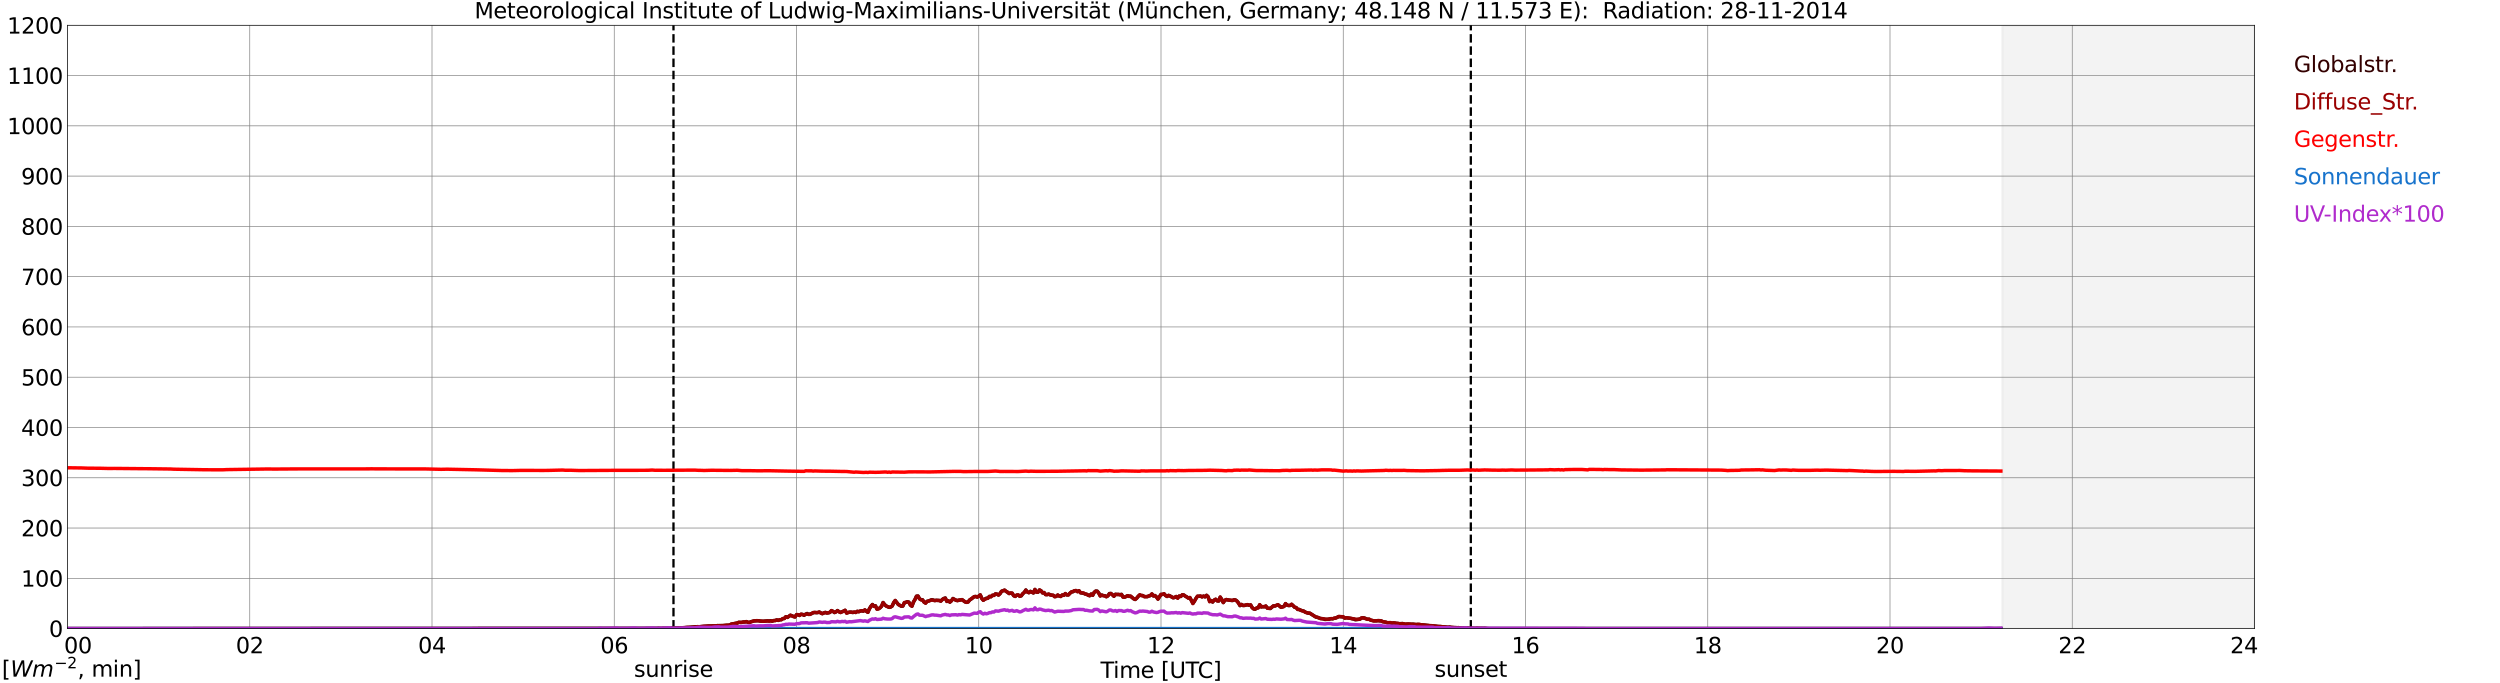 <?xml version="1.0" encoding="utf-8" standalone="no"?>
<!DOCTYPE svg PUBLIC "-//W3C//DTD SVG 1.1//EN"
  "http://www.w3.org/Graphics/SVG/1.1/DTD/svg11.dtd">
<svg xmlns:xlink="http://www.w3.org/1999/xlink" width="1085.4pt" height="296.64pt" viewBox="0 0 1085.4 296.64" xmlns="http://www.w3.org/2000/svg" version="1.1">
 <defs>
  <style type="text/css">*{stroke-linejoin: round; stroke-linecap: butt}</style>
 </defs>
 <g id="figure_1">
  <g id="patch_1">
   <path d="M 0 296.64 
L 1085.4 296.64 
L 1085.4 0 
L 0 0 
z
" style="fill: #ffffff"/>
  </g>
  <g id="axes_1">
   <g id="patch_2">
    <path d="M 29.306 272.909 
L 978.814 272.909 
L 978.814 10.976 
L 29.306 10.976 
z
" style="fill: #ffffff"/>
   </g>
   <g id="patch_3">
    <path d="M 869.357 272.909 
L 978.814 272.909 
L 978.814 10.976 
L 869.357 10.976 
z
" clip-path="url(#p1dc483b39c)" style="fill: #d3d3d3; opacity: 0.25; stroke: #d3d3d3; stroke-linejoin: miter"/>
   </g>
   <g id="matplotlib.axis_1">
    <g id="xtick_1">
     <g id="line2d_1">
      <path d="M 29.306 272.909 
L 29.306 10.976 
" clip-path="url(#p1dc483b39c)" style="fill: none; stroke: #808080; stroke-width: 0.3; stroke-linecap: square"/>
     </g>
     <g id="line2d_2"/>
     <g id="text_1">
      <!--    00 -->
      <g transform="translate(18.733 283.627) scale(0.095 -0.095)">
       <defs>
        <path id="DejaVuSans-20" transform="scale(0.016)"/>
        <path id="DejaVuSans-30" d="M 2034 4250 
Q 1547 4250 1301 3770 
Q 1056 3291 1056 2328 
Q 1056 1369 1301 889 
Q 1547 409 2034 409 
Q 2525 409 2770 889 
Q 3016 1369 3016 2328 
Q 3016 3291 2770 3770 
Q 2525 4250 2034 4250 
z
M 2034 4750 
Q 2819 4750 3233 4129 
Q 3647 3509 3647 2328 
Q 3647 1150 3233 529 
Q 2819 -91 2034 -91 
Q 1250 -91 836 529 
Q 422 1150 422 2328 
Q 422 3509 836 4129 
Q 1250 4750 2034 4750 
z
" transform="scale(0.016)"/>
       </defs>
       <use xlink:href="#DejaVuSans-20"/>
       <use xlink:href="#DejaVuSans-20" transform="translate(31.787 0)"/>
       <use xlink:href="#DejaVuSans-20" transform="translate(63.574 0)"/>
       <use xlink:href="#DejaVuSans-30" transform="translate(95.361 0)"/>
       <use xlink:href="#DejaVuSans-30" transform="translate(158.984 0)"/>
      </g>
     </g>
    </g>
    <g id="xtick_2">
     <g id="line2d_3">
      <path d="M 108.431 272.909 
L 108.431 10.976 
" clip-path="url(#p1dc483b39c)" style="fill: none; stroke: #808080; stroke-width: 0.3; stroke-linecap: square"/>
     </g>
     <g id="line2d_4"/>
     <g id="text_2">
      <!-- 02 -->
      <g transform="translate(102.387 283.627) scale(0.095 -0.095)">
       <defs>
        <path id="DejaVuSans-32" d="M 1228 531 
L 3431 531 
L 3431 0 
L 469 0 
L 469 531 
Q 828 903 1448 1529 
Q 2069 2156 2228 2338 
Q 2531 2678 2651 2914 
Q 2772 3150 2772 3378 
Q 2772 3750 2511 3984 
Q 2250 4219 1831 4219 
Q 1534 4219 1204 4116 
Q 875 4013 500 3803 
L 500 4441 
Q 881 4594 1212 4672 
Q 1544 4750 1819 4750 
Q 2544 4750 2975 4387 
Q 3406 4025 3406 3419 
Q 3406 3131 3298 2873 
Q 3191 2616 2906 2266 
Q 2828 2175 2409 1742 
Q 1991 1309 1228 531 
z
" transform="scale(0.016)"/>
       </defs>
       <use xlink:href="#DejaVuSans-30"/>
       <use xlink:href="#DejaVuSans-32" transform="translate(63.623 0)"/>
      </g>
     </g>
    </g>
    <g id="xtick_3">
     <g id="line2d_5">
      <path d="M 187.557 272.909 
L 187.557 10.976 
" clip-path="url(#p1dc483b39c)" style="fill: none; stroke: #808080; stroke-width: 0.3; stroke-linecap: square"/>
     </g>
     <g id="line2d_6"/>
     <g id="text_3">
      <!-- 04 -->
      <g transform="translate(181.513 283.627) scale(0.095 -0.095)">
       <defs>
        <path id="DejaVuSans-34" d="M 2419 4116 
L 825 1625 
L 2419 1625 
L 2419 4116 
z
M 2253 4666 
L 3047 4666 
L 3047 1625 
L 3713 1625 
L 3713 1100 
L 3047 1100 
L 3047 0 
L 2419 0 
L 2419 1100 
L 313 1100 
L 313 1709 
L 2253 4666 
z
" transform="scale(0.016)"/>
       </defs>
       <use xlink:href="#DejaVuSans-30"/>
       <use xlink:href="#DejaVuSans-34" transform="translate(63.623 0)"/>
      </g>
     </g>
    </g>
    <g id="xtick_4">
     <g id="line2d_7">
      <path d="M 266.683 272.909 
L 266.683 10.976 
" clip-path="url(#p1dc483b39c)" style="fill: none; stroke: #808080; stroke-width: 0.3; stroke-linecap: square"/>
     </g>
     <g id="line2d_8"/>
     <g id="text_4">
      <!-- 06 -->
      <g transform="translate(260.638 283.627) scale(0.095 -0.095)">
       <defs>
        <path id="DejaVuSans-36" d="M 2113 2584 
Q 1688 2584 1439 2293 
Q 1191 2003 1191 1497 
Q 1191 994 1439 701 
Q 1688 409 2113 409 
Q 2538 409 2786 701 
Q 3034 994 3034 1497 
Q 3034 2003 2786 2293 
Q 2538 2584 2113 2584 
z
M 3366 4563 
L 3366 3988 
Q 3128 4100 2886 4159 
Q 2644 4219 2406 4219 
Q 1781 4219 1451 3797 
Q 1122 3375 1075 2522 
Q 1259 2794 1537 2939 
Q 1816 3084 2150 3084 
Q 2853 3084 3261 2657 
Q 3669 2231 3669 1497 
Q 3669 778 3244 343 
Q 2819 -91 2113 -91 
Q 1303 -91 875 529 
Q 447 1150 447 2328 
Q 447 3434 972 4092 
Q 1497 4750 2381 4750 
Q 2619 4750 2861 4703 
Q 3103 4656 3366 4563 
z
" transform="scale(0.016)"/>
       </defs>
       <use xlink:href="#DejaVuSans-30"/>
       <use xlink:href="#DejaVuSans-36" transform="translate(63.623 0)"/>
      </g>
     </g>
    </g>
    <g id="xtick_5">
     <g id="line2d_9">
      <path d="M 345.808 272.909 
L 345.808 10.976 
" clip-path="url(#p1dc483b39c)" style="fill: none; stroke: #808080; stroke-width: 0.3; stroke-linecap: square"/>
     </g>
     <g id="line2d_10"/>
     <g id="text_5">
      <!-- 08 -->
      <g transform="translate(339.764 283.627) scale(0.095 -0.095)">
       <defs>
        <path id="DejaVuSans-38" d="M 2034 2216 
Q 1584 2216 1326 1975 
Q 1069 1734 1069 1313 
Q 1069 891 1326 650 
Q 1584 409 2034 409 
Q 2484 409 2743 651 
Q 3003 894 3003 1313 
Q 3003 1734 2745 1975 
Q 2488 2216 2034 2216 
z
M 1403 2484 
Q 997 2584 770 2862 
Q 544 3141 544 3541 
Q 544 4100 942 4425 
Q 1341 4750 2034 4750 
Q 2731 4750 3128 4425 
Q 3525 4100 3525 3541 
Q 3525 3141 3298 2862 
Q 3072 2584 2669 2484 
Q 3125 2378 3379 2068 
Q 3634 1759 3634 1313 
Q 3634 634 3220 271 
Q 2806 -91 2034 -91 
Q 1263 -91 848 271 
Q 434 634 434 1313 
Q 434 1759 690 2068 
Q 947 2378 1403 2484 
z
M 1172 3481 
Q 1172 3119 1398 2916 
Q 1625 2713 2034 2713 
Q 2441 2713 2670 2916 
Q 2900 3119 2900 3481 
Q 2900 3844 2670 4047 
Q 2441 4250 2034 4250 
Q 1625 4250 1398 4047 
Q 1172 3844 1172 3481 
z
" transform="scale(0.016)"/>
       </defs>
       <use xlink:href="#DejaVuSans-30"/>
       <use xlink:href="#DejaVuSans-38" transform="translate(63.623 0)"/>
      </g>
     </g>
    </g>
    <g id="xtick_6">
     <g id="line2d_11">
      <path d="M 424.934 272.909 
L 424.934 10.976 
" clip-path="url(#p1dc483b39c)" style="fill: none; stroke: #808080; stroke-width: 0.3; stroke-linecap: square"/>
     </g>
     <g id="line2d_12"/>
     <g id="text_6">
      <!-- 10 -->
      <g transform="translate(418.89 283.627) scale(0.095 -0.095)">
       <defs>
        <path id="DejaVuSans-31" d="M 794 531 
L 1825 531 
L 1825 4091 
L 703 3866 
L 703 4441 
L 1819 4666 
L 2450 4666 
L 2450 531 
L 3481 531 
L 3481 0 
L 794 0 
L 794 531 
z
" transform="scale(0.016)"/>
       </defs>
       <use xlink:href="#DejaVuSans-31"/>
       <use xlink:href="#DejaVuSans-30" transform="translate(63.623 0)"/>
      </g>
     </g>
    </g>
    <g id="xtick_7">
     <g id="line2d_13">
      <path d="M 504.06 272.909 
L 504.06 10.976 
" clip-path="url(#p1dc483b39c)" style="fill: none; stroke: #808080; stroke-width: 0.3; stroke-linecap: square"/>
     </g>
     <g id="line2d_14"/>
     <g id="text_7">
      <!-- 12 -->
      <g transform="translate(498.015 283.627) scale(0.095 -0.095)">
       <use xlink:href="#DejaVuSans-31"/>
       <use xlink:href="#DejaVuSans-32" transform="translate(63.623 0)"/>
      </g>
     </g>
    </g>
    <g id="xtick_8">
     <g id="line2d_15">
      <path d="M 583.185 272.909 
L 583.185 10.976 
" clip-path="url(#p1dc483b39c)" style="fill: none; stroke: #808080; stroke-width: 0.3; stroke-linecap: square"/>
     </g>
     <g id="line2d_16"/>
     <g id="text_8">
      <!-- 14 -->
      <g transform="translate(577.141 283.627) scale(0.095 -0.095)">
       <use xlink:href="#DejaVuSans-31"/>
       <use xlink:href="#DejaVuSans-34" transform="translate(63.623 0)"/>
      </g>
     </g>
    </g>
    <g id="xtick_9">
     <g id="line2d_17">
      <path d="M 662.311 272.909 
L 662.311 10.976 
" clip-path="url(#p1dc483b39c)" style="fill: none; stroke: #808080; stroke-width: 0.3; stroke-linecap: square"/>
     </g>
     <g id="line2d_18"/>
     <g id="text_9">
      <!-- 16 -->
      <g transform="translate(656.267 283.627) scale(0.095 -0.095)">
       <use xlink:href="#DejaVuSans-31"/>
       <use xlink:href="#DejaVuSans-36" transform="translate(63.623 0)"/>
      </g>
     </g>
    </g>
    <g id="xtick_10">
     <g id="line2d_19">
      <path d="M 741.437 272.909 
L 741.437 10.976 
" clip-path="url(#p1dc483b39c)" style="fill: none; stroke: #808080; stroke-width: 0.3; stroke-linecap: square"/>
     </g>
     <g id="line2d_20"/>
     <g id="text_10">
      <!-- 18 -->
      <g transform="translate(735.392 283.627) scale(0.095 -0.095)">
       <use xlink:href="#DejaVuSans-31"/>
       <use xlink:href="#DejaVuSans-38" transform="translate(63.623 0)"/>
      </g>
     </g>
    </g>
    <g id="xtick_11">
     <g id="line2d_21">
      <path d="M 820.562 272.909 
L 820.562 10.976 
" clip-path="url(#p1dc483b39c)" style="fill: none; stroke: #808080; stroke-width: 0.3; stroke-linecap: square"/>
     </g>
     <g id="line2d_22"/>
     <g id="text_11">
      <!-- 20 -->
      <g transform="translate(814.518 283.627) scale(0.095 -0.095)">
       <use xlink:href="#DejaVuSans-32"/>
       <use xlink:href="#DejaVuSans-30" transform="translate(63.623 0)"/>
      </g>
     </g>
    </g>
    <g id="xtick_12">
     <g id="line2d_23">
      <path d="M 899.688 272.909 
L 899.688 10.976 
" clip-path="url(#p1dc483b39c)" style="fill: none; stroke: #808080; stroke-width: 0.3; stroke-linecap: square"/>
     </g>
     <g id="line2d_24"/>
     <g id="text_12">
      <!-- 22 -->
      <g transform="translate(893.644 283.627) scale(0.095 -0.095)">
       <use xlink:href="#DejaVuSans-32"/>
       <use xlink:href="#DejaVuSans-32" transform="translate(63.623 0)"/>
      </g>
     </g>
    </g>
    <g id="xtick_13">
     <g id="line2d_25">
      <path d="M 978.814 272.909 
L 978.814 10.976 
" clip-path="url(#p1dc483b39c)" style="fill: none; stroke: #808080; stroke-width: 0.3; stroke-linecap: square"/>
     </g>
     <g id="line2d_26"/>
     <g id="text_13">
      <!-- 24    -->
      <g transform="translate(968.241 283.627) scale(0.095 -0.095)">
       <use xlink:href="#DejaVuSans-32"/>
       <use xlink:href="#DejaVuSans-34" transform="translate(63.623 0)"/>
       <use xlink:href="#DejaVuSans-20" transform="translate(127.246 0)"/>
       <use xlink:href="#DejaVuSans-20" transform="translate(159.033 0)"/>
       <use xlink:href="#DejaVuSans-20" transform="translate(190.82 0)"/>
      </g>
     </g>
    </g>
    <g id="text_14">
     <!-- Time [UTC] -->
     <g transform="translate(477.806 294.322) scale(0.095 -0.095)">
      <defs>
       <path id="DejaVuSans-54" d="M -19 4666 
L 3928 4666 
L 3928 4134 
L 2272 4134 
L 2272 0 
L 1638 0 
L 1638 4134 
L -19 4134 
L -19 4666 
z
" transform="scale(0.016)"/>
       <path id="DejaVuSans-69" d="M 603 3500 
L 1178 3500 
L 1178 0 
L 603 0 
L 603 3500 
z
M 603 4863 
L 1178 4863 
L 1178 4134 
L 603 4134 
L 603 4863 
z
" transform="scale(0.016)"/>
       <path id="DejaVuSans-6d" d="M 3328 2828 
Q 3544 3216 3844 3400 
Q 4144 3584 4550 3584 
Q 5097 3584 5394 3201 
Q 5691 2819 5691 2113 
L 5691 0 
L 5113 0 
L 5113 2094 
Q 5113 2597 4934 2840 
Q 4756 3084 4391 3084 
Q 3944 3084 3684 2787 
Q 3425 2491 3425 1978 
L 3425 0 
L 2847 0 
L 2847 2094 
Q 2847 2600 2669 2842 
Q 2491 3084 2119 3084 
Q 1678 3084 1418 2786 
Q 1159 2488 1159 1978 
L 1159 0 
L 581 0 
L 581 3500 
L 1159 3500 
L 1159 2956 
Q 1356 3278 1631 3431 
Q 1906 3584 2284 3584 
Q 2666 3584 2933 3390 
Q 3200 3197 3328 2828 
z
" transform="scale(0.016)"/>
       <path id="DejaVuSans-65" d="M 3597 1894 
L 3597 1613 
L 953 1613 
Q 991 1019 1311 708 
Q 1631 397 2203 397 
Q 2534 397 2845 478 
Q 3156 559 3463 722 
L 3463 178 
Q 3153 47 2828 -22 
Q 2503 -91 2169 -91 
Q 1331 -91 842 396 
Q 353 884 353 1716 
Q 353 2575 817 3079 
Q 1281 3584 2069 3584 
Q 2775 3584 3186 3129 
Q 3597 2675 3597 1894 
z
M 3022 2063 
Q 3016 2534 2758 2815 
Q 2500 3097 2075 3097 
Q 1594 3097 1305 2825 
Q 1016 2553 972 2059 
L 3022 2063 
z
" transform="scale(0.016)"/>
       <path id="DejaVuSans-5b" d="M 550 4863 
L 1875 4863 
L 1875 4416 
L 1125 4416 
L 1125 -397 
L 1875 -397 
L 1875 -844 
L 550 -844 
L 550 4863 
z
" transform="scale(0.016)"/>
       <path id="DejaVuSans-55" d="M 556 4666 
L 1191 4666 
L 1191 1831 
Q 1191 1081 1462 751 
Q 1734 422 2344 422 
Q 2950 422 3222 751 
Q 3494 1081 3494 1831 
L 3494 4666 
L 4128 4666 
L 4128 1753 
Q 4128 841 3676 375 
Q 3225 -91 2344 -91 
Q 1459 -91 1007 375 
Q 556 841 556 1753 
L 556 4666 
z
" transform="scale(0.016)"/>
       <path id="DejaVuSans-43" d="M 4122 4306 
L 4122 3641 
Q 3803 3938 3442 4084 
Q 3081 4231 2675 4231 
Q 1875 4231 1450 3742 
Q 1025 3253 1025 2328 
Q 1025 1406 1450 917 
Q 1875 428 2675 428 
Q 3081 428 3442 575 
Q 3803 722 4122 1019 
L 4122 359 
Q 3791 134 3420 21 
Q 3050 -91 2638 -91 
Q 1578 -91 968 557 
Q 359 1206 359 2328 
Q 359 3453 968 4101 
Q 1578 4750 2638 4750 
Q 3056 4750 3426 4639 
Q 3797 4528 4122 4306 
z
" transform="scale(0.016)"/>
       <path id="DejaVuSans-5d" d="M 1947 4863 
L 1947 -844 
L 622 -844 
L 622 -397 
L 1369 -397 
L 1369 4416 
L 622 4416 
L 622 4863 
L 1947 4863 
z
" transform="scale(0.016)"/>
      </defs>
      <use xlink:href="#DejaVuSans-54"/>
      <use xlink:href="#DejaVuSans-69" transform="translate(57.959 0)"/>
      <use xlink:href="#DejaVuSans-6d" transform="translate(85.742 0)"/>
      <use xlink:href="#DejaVuSans-65" transform="translate(183.154 0)"/>
      <use xlink:href="#DejaVuSans-20" transform="translate(244.678 0)"/>
      <use xlink:href="#DejaVuSans-5b" transform="translate(276.465 0)"/>
      <use xlink:href="#DejaVuSans-55" transform="translate(315.479 0)"/>
      <use xlink:href="#DejaVuSans-54" transform="translate(388.672 0)"/>
      <use xlink:href="#DejaVuSans-43" transform="translate(443.881 0)"/>
      <use xlink:href="#DejaVuSans-5d" transform="translate(513.705 0)"/>
     </g>
    </g>
   </g>
   <g id="matplotlib.axis_2">
    <g id="ytick_1">
     <g id="line2d_27">
      <path d="M 29.306 272.909 
L 978.814 272.909 
" clip-path="url(#p1dc483b39c)" style="fill: none; stroke: #808080; stroke-width: 0.3; stroke-linecap: square"/>
     </g>
     <g id="line2d_28"/>
     <g id="text_15">
      <!-- 0 -->
      <g transform="translate(21.261 276.518) scale(0.095 -0.095)">
       <use xlink:href="#DejaVuSans-30"/>
      </g>
     </g>
    </g>
    <g id="ytick_2">
     <g id="line2d_29">
      <path d="M 29.306 251.081 
L 978.814 251.081 
" clip-path="url(#p1dc483b39c)" style="fill: none; stroke: #808080; stroke-width: 0.3; stroke-linecap: square"/>
     </g>
     <g id="line2d_30"/>
     <g id="text_16">
      <!-- 100 -->
      <g transform="translate(9.173 254.69) scale(0.095 -0.095)">
       <use xlink:href="#DejaVuSans-31"/>
       <use xlink:href="#DejaVuSans-30" transform="translate(63.623 0)"/>
       <use xlink:href="#DejaVuSans-30" transform="translate(127.246 0)"/>
      </g>
     </g>
    </g>
    <g id="ytick_3">
     <g id="line2d_31">
      <path d="M 29.306 229.253 
L 978.814 229.253 
" clip-path="url(#p1dc483b39c)" style="fill: none; stroke: #808080; stroke-width: 0.3; stroke-linecap: square"/>
     </g>
     <g id="line2d_32"/>
     <g id="text_17">
      <!-- 200 -->
      <g transform="translate(9.173 232.863) scale(0.095 -0.095)">
       <use xlink:href="#DejaVuSans-32"/>
       <use xlink:href="#DejaVuSans-30" transform="translate(63.623 0)"/>
       <use xlink:href="#DejaVuSans-30" transform="translate(127.246 0)"/>
      </g>
     </g>
    </g>
    <g id="ytick_4">
     <g id="line2d_33">
      <path d="M 29.306 207.426 
L 978.814 207.426 
" clip-path="url(#p1dc483b39c)" style="fill: none; stroke: #808080; stroke-width: 0.3; stroke-linecap: square"/>
     </g>
     <g id="line2d_34"/>
     <g id="text_18">
      <!-- 300 -->
      <g transform="translate(9.173 211.035) scale(0.095 -0.095)">
       <defs>
        <path id="DejaVuSans-33" d="M 2597 2516 
Q 3050 2419 3304 2112 
Q 3559 1806 3559 1356 
Q 3559 666 3084 287 
Q 2609 -91 1734 -91 
Q 1441 -91 1130 -33 
Q 819 25 488 141 
L 488 750 
Q 750 597 1062 519 
Q 1375 441 1716 441 
Q 2309 441 2620 675 
Q 2931 909 2931 1356 
Q 2931 1769 2642 2001 
Q 2353 2234 1838 2234 
L 1294 2234 
L 1294 2753 
L 1863 2753 
Q 2328 2753 2575 2939 
Q 2822 3125 2822 3475 
Q 2822 3834 2567 4026 
Q 2313 4219 1838 4219 
Q 1578 4219 1281 4162 
Q 984 4106 628 3988 
L 628 4550 
Q 988 4650 1302 4700 
Q 1616 4750 1894 4750 
Q 2613 4750 3031 4423 
Q 3450 4097 3450 3541 
Q 3450 3153 3228 2886 
Q 3006 2619 2597 2516 
z
" transform="scale(0.016)"/>
       </defs>
       <use xlink:href="#DejaVuSans-33"/>
       <use xlink:href="#DejaVuSans-30" transform="translate(63.623 0)"/>
       <use xlink:href="#DejaVuSans-30" transform="translate(127.246 0)"/>
      </g>
     </g>
    </g>
    <g id="ytick_5">
     <g id="line2d_35">
      <path d="M 29.306 185.598 
L 978.814 185.598 
" clip-path="url(#p1dc483b39c)" style="fill: none; stroke: #808080; stroke-width: 0.3; stroke-linecap: square"/>
     </g>
     <g id="line2d_36"/>
     <g id="text_19">
      <!-- 400 -->
      <g transform="translate(9.173 189.207) scale(0.095 -0.095)">
       <use xlink:href="#DejaVuSans-34"/>
       <use xlink:href="#DejaVuSans-30" transform="translate(63.623 0)"/>
       <use xlink:href="#DejaVuSans-30" transform="translate(127.246 0)"/>
      </g>
     </g>
    </g>
    <g id="ytick_6">
     <g id="line2d_37">
      <path d="M 29.306 163.77 
L 978.814 163.77 
" clip-path="url(#p1dc483b39c)" style="fill: none; stroke: #808080; stroke-width: 0.3; stroke-linecap: square"/>
     </g>
     <g id="line2d_38"/>
     <g id="text_20">
      <!-- 500 -->
      <g transform="translate(9.173 167.379) scale(0.095 -0.095)">
       <defs>
        <path id="DejaVuSans-35" d="M 691 4666 
L 3169 4666 
L 3169 4134 
L 1269 4134 
L 1269 2991 
Q 1406 3038 1543 3061 
Q 1681 3084 1819 3084 
Q 2600 3084 3056 2656 
Q 3513 2228 3513 1497 
Q 3513 744 3044 326 
Q 2575 -91 1722 -91 
Q 1428 -91 1123 -41 
Q 819 9 494 109 
L 494 744 
Q 775 591 1075 516 
Q 1375 441 1709 441 
Q 2250 441 2565 725 
Q 2881 1009 2881 1497 
Q 2881 1984 2565 2268 
Q 2250 2553 1709 2553 
Q 1456 2553 1204 2497 
Q 953 2441 691 2322 
L 691 4666 
z
" transform="scale(0.016)"/>
       </defs>
       <use xlink:href="#DejaVuSans-35"/>
       <use xlink:href="#DejaVuSans-30" transform="translate(63.623 0)"/>
       <use xlink:href="#DejaVuSans-30" transform="translate(127.246 0)"/>
      </g>
     </g>
    </g>
    <g id="ytick_7">
     <g id="line2d_39">
      <path d="M 29.306 141.942 
L 978.814 141.942 
" clip-path="url(#p1dc483b39c)" style="fill: none; stroke: #808080; stroke-width: 0.3; stroke-linecap: square"/>
     </g>
     <g id="line2d_40"/>
     <g id="text_21">
      <!-- 600 -->
      <g transform="translate(9.173 145.551) scale(0.095 -0.095)">
       <use xlink:href="#DejaVuSans-36"/>
       <use xlink:href="#DejaVuSans-30" transform="translate(63.623 0)"/>
       <use xlink:href="#DejaVuSans-30" transform="translate(127.246 0)"/>
      </g>
     </g>
    </g>
    <g id="ytick_8">
     <g id="line2d_41">
      <path d="M 29.306 120.114 
L 978.814 120.114 
" clip-path="url(#p1dc483b39c)" style="fill: none; stroke: #808080; stroke-width: 0.3; stroke-linecap: square"/>
     </g>
     <g id="line2d_42"/>
     <g id="text_22">
      <!-- 700 -->
      <g transform="translate(9.173 123.724) scale(0.095 -0.095)">
       <defs>
        <path id="DejaVuSans-37" d="M 525 4666 
L 3525 4666 
L 3525 4397 
L 1831 0 
L 1172 0 
L 2766 4134 
L 525 4134 
L 525 4666 
z
" transform="scale(0.016)"/>
       </defs>
       <use xlink:href="#DejaVuSans-37"/>
       <use xlink:href="#DejaVuSans-30" transform="translate(63.623 0)"/>
       <use xlink:href="#DejaVuSans-30" transform="translate(127.246 0)"/>
      </g>
     </g>
    </g>
    <g id="ytick_9">
     <g id="line2d_43">
      <path d="M 29.306 98.287 
L 978.814 98.287 
" clip-path="url(#p1dc483b39c)" style="fill: none; stroke: #808080; stroke-width: 0.3; stroke-linecap: square"/>
     </g>
     <g id="line2d_44"/>
     <g id="text_23">
      <!-- 800 -->
      <g transform="translate(9.173 101.896) scale(0.095 -0.095)">
       <use xlink:href="#DejaVuSans-38"/>
       <use xlink:href="#DejaVuSans-30" transform="translate(63.623 0)"/>
       <use xlink:href="#DejaVuSans-30" transform="translate(127.246 0)"/>
      </g>
     </g>
    </g>
    <g id="ytick_10">
     <g id="line2d_45">
      <path d="M 29.306 76.459 
L 978.814 76.459 
" clip-path="url(#p1dc483b39c)" style="fill: none; stroke: #808080; stroke-width: 0.3; stroke-linecap: square"/>
     </g>
     <g id="line2d_46"/>
     <g id="text_24">
      <!-- 900 -->
      <g transform="translate(9.173 80.068) scale(0.095 -0.095)">
       <defs>
        <path id="DejaVuSans-39" d="M 703 97 
L 703 672 
Q 941 559 1184 500 
Q 1428 441 1663 441 
Q 2288 441 2617 861 
Q 2947 1281 2994 2138 
Q 2813 1869 2534 1725 
Q 2256 1581 1919 1581 
Q 1219 1581 811 2004 
Q 403 2428 403 3163 
Q 403 3881 828 4315 
Q 1253 4750 1959 4750 
Q 2769 4750 3195 4129 
Q 3622 3509 3622 2328 
Q 3622 1225 3098 567 
Q 2575 -91 1691 -91 
Q 1453 -91 1209 -44 
Q 966 3 703 97 
z
M 1959 2075 
Q 2384 2075 2632 2365 
Q 2881 2656 2881 3163 
Q 2881 3666 2632 3958 
Q 2384 4250 1959 4250 
Q 1534 4250 1286 3958 
Q 1038 3666 1038 3163 
Q 1038 2656 1286 2365 
Q 1534 2075 1959 2075 
z
" transform="scale(0.016)"/>
       </defs>
       <use xlink:href="#DejaVuSans-39"/>
       <use xlink:href="#DejaVuSans-30" transform="translate(63.623 0)"/>
       <use xlink:href="#DejaVuSans-30" transform="translate(127.246 0)"/>
      </g>
     </g>
    </g>
    <g id="ytick_11">
     <g id="line2d_47">
      <path d="M 29.306 54.631 
L 978.814 54.631 
" clip-path="url(#p1dc483b39c)" style="fill: none; stroke: #808080; stroke-width: 0.3; stroke-linecap: square"/>
     </g>
     <g id="line2d_48"/>
     <g id="text_25">
      <!-- 1000 -->
      <g transform="translate(3.128 58.24) scale(0.095 -0.095)">
       <use xlink:href="#DejaVuSans-31"/>
       <use xlink:href="#DejaVuSans-30" transform="translate(63.623 0)"/>
       <use xlink:href="#DejaVuSans-30" transform="translate(127.246 0)"/>
       <use xlink:href="#DejaVuSans-30" transform="translate(190.869 0)"/>
      </g>
     </g>
    </g>
    <g id="ytick_12">
     <g id="line2d_49">
      <path d="M 29.306 32.803 
L 978.814 32.803 
" clip-path="url(#p1dc483b39c)" style="fill: none; stroke: #808080; stroke-width: 0.3; stroke-linecap: square"/>
     </g>
     <g id="line2d_50"/>
     <g id="text_26">
      <!-- 1100 -->
      <g transform="translate(3.128 36.413) scale(0.095 -0.095)">
       <use xlink:href="#DejaVuSans-31"/>
       <use xlink:href="#DejaVuSans-31" transform="translate(63.623 0)"/>
       <use xlink:href="#DejaVuSans-30" transform="translate(127.246 0)"/>
       <use xlink:href="#DejaVuSans-30" transform="translate(190.869 0)"/>
      </g>
     </g>
    </g>
    <g id="ytick_13">
     <g id="line2d_51">
      <path d="M 29.306 10.976 
L 978.814 10.976 
" clip-path="url(#p1dc483b39c)" style="fill: none; stroke: #808080; stroke-width: 0.3; stroke-linecap: square"/>
     </g>
     <g id="line2d_52"/>
     <g id="text_27">
      <!-- 1200 -->
      <g transform="translate(3.128 14.585) scale(0.095 -0.095)">
       <use xlink:href="#DejaVuSans-31"/>
       <use xlink:href="#DejaVuSans-32" transform="translate(63.623 0)"/>
       <use xlink:href="#DejaVuSans-30" transform="translate(127.246 0)"/>
       <use xlink:href="#DejaVuSans-30" transform="translate(190.869 0)"/>
      </g>
     </g>
    </g>
   </g>
   <g id="line2d_53">
    <path d="M 292.399 272.909 
L 292.399 10.976 
" clip-path="url(#p1dc483b39c)" style="fill: none; stroke-dasharray: 3.7,1.6; stroke-dashoffset: 0; stroke: #000000"/>
   </g>
   <g id="line2d_54">
    <path d="M 638.573 272.909 
L 638.573 10.976 
" clip-path="url(#p1dc483b39c)" style="fill: none; stroke-dasharray: 3.7,1.6; stroke-dashoffset: 0; stroke: #000000"/>
   </g>
   <g id="line2d_55">
    <path d="M 29.306 272.909 
L 285.145 272.806 
L 285.805 272.776 
L 287.124 272.894 
L 287.783 272.776 
L 289.102 272.806 
L 295.036 272.568 
L 295.696 272.658 
L 302.289 272.095 
L 303.608 272.095 
L 306.905 271.857 
L 307.564 271.769 
L 308.883 271.769 
L 309.543 271.71 
L 310.861 271.739 
L 311.521 271.59 
L 313.499 271.621 
L 316.796 271.383 
L 317.455 270.999 
L 320.093 270.466 
L 320.752 270.2 
L 322.071 270.228 
L 322.73 270.052 
L 323.39 270.021 
L 324.049 269.873 
L 324.708 270.2 
L 325.368 270.259 
L 326.027 269.931 
L 327.346 269.578 
L 329.324 269.488 
L 329.983 269.665 
L 331.302 269.724 
L 333.28 269.547 
L 333.94 269.606 
L 334.599 269.488 
L 335.258 269.696 
L 335.918 269.429 
L 336.577 269.399 
L 337.236 269.133 
L 337.896 269.371 
L 338.555 269.074 
L 339.215 269.043 
L 339.874 268.569 
L 340.533 268.511 
L 341.193 267.74 
L 341.852 268.037 
L 343.171 267.118 
L 345.149 267.86 
L 345.808 266.941 
L 346.468 266.852 
L 347.127 267.179 
L 347.787 266.703 
L 348.446 266.703 
L 349.105 267.148 
L 349.765 266.644 
L 350.424 266.35 
L 351.083 266.734 
L 352.402 266.378 
L 353.062 266.053 
L 353.721 265.876 
L 354.38 266.022 
L 355.04 265.963 
L 355.699 265.727 
L 357.018 266.437 
L 358.337 265.845 
L 358.996 266.142 
L 359.655 266.083 
L 360.315 265.904 
L 360.974 265.134 
L 361.634 265.431 
L 362.293 265.963 
L 362.952 265.638 
L 363.612 265.075 
L 364.271 265.579 
L 364.93 265.904 
L 366.909 264.985 
L 367.568 266.112 
L 368.887 265.786 
L 369.546 265.756 
L 370.206 265.963 
L 370.865 265.786 
L 371.524 265.876 
L 372.184 265.431 
L 372.843 265.579 
L 373.502 265.313 
L 374.162 265.223 
L 374.821 265.341 
L 375.481 264.809 
L 376.799 265.845 
L 377.459 264.276 
L 378.118 263.239 
L 378.777 262.44 
L 379.437 263.209 
L 380.096 263.001 
L 380.756 264.394 
L 381.415 264.276 
L 382.074 263.89 
L 382.734 263.209 
L 383.393 261.58 
L 384.053 262.44 
L 384.712 263.062 
L 386.031 263.713 
L 386.69 263.564 
L 387.349 263.121 
L 388.009 261.729 
L 388.668 260.722 
L 389.987 262.379 
L 391.306 263.209 
L 391.965 263.15 
L 392.624 261.788 
L 393.943 261.224 
L 394.603 261.403 
L 395.262 262.617 
L 395.921 263.18 
L 396.581 261.462 
L 397.24 260.277 
L 397.899 258.826 
L 398.559 258.767 
L 399.218 259.952 
L 399.878 260.367 
L 400.537 260.395 
L 401.196 261.432 
L 401.856 261.788 
L 402.515 261.048 
L 403.175 260.93 
L 404.493 260.367 
L 405.153 260.484 
L 405.812 260.751 
L 406.471 260.633 
L 407.79 260.692 
L 408.45 260.989 
L 409.109 260.249 
L 409.768 259.834 
L 410.428 259.596 
L 411.087 261.137 
L 411.746 260.93 
L 412.406 261.432 
L 413.065 260.84 
L 413.725 259.834 
L 415.043 260.633 
L 415.703 260.722 
L 417.681 260.336 
L 419 261.314 
L 419.659 261.491 
L 420.318 261.344 
L 420.978 260.484 
L 421.637 260.1 
L 422.956 259.063 
L 423.615 258.946 
L 424.275 259.151 
L 424.934 258.884 
L 425.593 258.293 
L 426.253 259.803 
L 426.912 260.574 
L 428.231 259.686 
L 428.89 259.714 
L 429.55 258.946 
L 430.209 259.063 
L 430.869 258.441 
L 431.528 258.47 
L 432.187 257.848 
L 432.847 257.937 
L 433.506 258.352 
L 434.165 257.789 
L 434.825 256.693 
L 436.144 256.219 
L 438.122 257.701 
L 438.781 257.494 
L 439.44 257.553 
L 440.1 258.618 
L 440.759 258.915 
L 441.419 258.411 
L 442.078 258.323 
L 442.737 258.826 
L 443.397 258.708 
L 444.056 257.789 
L 444.716 257.197 
L 445.375 256.132 
L 446.034 257.049 
L 446.694 257.315 
L 447.353 256.724 
L 448.672 257.463 
L 449.331 255.894 
L 449.991 257.049 
L 450.65 257.108 
L 451.309 256.132 
L 451.969 256.486 
L 452.628 257.435 
L 453.287 257.228 
L 453.947 258.145 
L 454.606 258.175 
L 455.266 257.937 
L 456.584 258.411 
L 457.244 258.5 
L 457.903 258.974 
L 458.563 258.946 
L 459.222 258.352 
L 459.881 258.738 
L 460.541 258.915 
L 461.2 258.323 
L 461.859 258.441 
L 462.519 257.73 
L 463.178 258.293 
L 463.838 258.262 
L 464.497 257.553 
L 465.156 257.049 
L 465.816 256.931 
L 466.475 256.486 
L 467.134 256.398 
L 467.794 256.841 
L 468.453 256.486 
L 469.113 257.374 
L 470.431 257.581 
L 471.091 257.878 
L 471.75 257.996 
L 473.069 258.677 
L 473.728 257.909 
L 474.388 258.441 
L 475.047 257.228 
L 475.706 256.606 
L 476.366 256.634 
L 477.025 257.435 
L 477.685 258.677 
L 478.344 258.323 
L 479.003 258.59 
L 479.663 258.649 
L 480.322 259.005 
L 480.981 258.708 
L 481.641 257.701 
L 482.3 257.64 
L 482.96 258.175 
L 483.619 258.884 
L 484.278 257.996 
L 486.256 258.175 
L 486.916 258.027 
L 487.575 259.181 
L 488.235 259.24 
L 488.894 259.005 
L 489.553 258.649 
L 490.872 258.915 
L 492.191 259.98 
L 492.85 260.277 
L 493.51 259.714 
L 494.169 258.946 
L 494.828 258.352 
L 495.488 258.531 
L 496.147 258.559 
L 496.807 259.005 
L 498.125 259.033 
L 499.444 258.531 
L 500.103 257.878 
L 500.763 258.738 
L 501.422 258.531 
L 502.082 259.181 
L 502.741 260.1 
L 504.06 258.086 
L 504.719 258.086 
L 505.379 257.819 
L 506.038 258.559 
L 506.697 258.946 
L 507.357 258.5 
L 508.016 258.738 
L 509.335 259.537 
L 509.994 259.419 
L 510.654 258.974 
L 511.313 259.596 
L 511.972 258.797 
L 512.632 258.974 
L 513.291 258.262 
L 513.95 258.293 
L 514.61 258.826 
L 515.269 259.151 
L 515.929 259.655 
L 516.588 259.448 
L 517.907 261.936 
L 518.566 261.048 
L 519.226 259.803 
L 519.885 258.915 
L 521.204 258.826 
L 521.863 259.122 
L 522.522 258.826 
L 523.182 259.122 
L 523.841 258.441 
L 524.501 259.063 
L 525.16 260.899 
L 525.819 260.899 
L 526.479 261.403 
L 527.138 260.543 
L 527.797 260.188 
L 528.457 260.84 
L 529.116 260.958 
L 529.776 259.271 
L 530.435 260.218 
L 531.094 261.611 
L 531.754 260.692 
L 532.413 260.308 
L 535.051 260.781 
L 535.71 260.426 
L 536.369 260.456 
L 537.029 260.958 
L 537.688 261.698 
L 538.348 262.973 
L 539.007 262.44 
L 539.666 262.914 
L 541.644 262.586 
L 542.304 262.794 
L 542.963 262.648 
L 543.623 263.772 
L 544.282 264.365 
L 544.941 264.512 
L 545.601 264.038 
L 546.26 263.802 
L 546.919 262.586 
L 547.579 263.505 
L 548.238 263.416 
L 548.898 263.446 
L 549.557 263.121 
L 550.216 264.01 
L 551.535 264.217 
L 552.854 263.062 
L 553.513 263.091 
L 554.832 262.558 
L 556.151 263.595 
L 557.47 263.239 
L 558.129 262.084 
L 558.788 262.735 
L 559.448 262.914 
L 560.107 262.914 
L 560.766 262.379 
L 561.426 262.942 
L 562.085 263.682 
L 562.745 263.772 
L 563.404 264.573 
L 564.063 264.601 
L 564.723 264.985 
L 566.042 265.313 
L 566.701 265.756 
L 568.02 266.23 
L 568.679 266.23 
L 571.317 267.888 
L 571.976 268.037 
L 573.295 268.511 
L 574.613 268.718 
L 575.273 268.956 
L 577.251 268.807 
L 577.91 268.541 
L 578.57 268.689 
L 579.229 268.421 
L 579.889 268.362 
L 581.207 267.681 
L 583.185 267.86 
L 583.845 268.362 
L 584.504 268.214 
L 586.482 268.482 
L 587.142 268.689 
L 587.801 268.777 
L 588.46 269.104 
L 589.779 268.897 
L 590.439 268.836 
L 591.098 268.334 
L 591.757 268.244 
L 592.417 268.303 
L 593.736 268.897 
L 594.395 268.866 
L 595.054 269.222 
L 596.373 269.547 
L 597.692 269.547 
L 598.351 269.429 
L 599.011 269.578 
L 599.67 269.578 
L 600.329 269.931 
L 601.648 270.139 
L 602.307 270.377 
L 602.967 270.318 
L 603.626 270.377 
L 604.286 270.643 
L 604.945 270.436 
L 607.582 270.792 
L 608.901 270.702 
L 610.22 271.088 
L 610.879 270.94 
L 612.198 270.968 
L 612.858 271.027 
L 613.517 270.968 
L 614.836 271.176 
L 615.495 271.088 
L 620.111 271.531 
L 620.77 271.68 
L 621.429 271.649 
L 624.726 272.005 
L 625.386 272.005 
L 626.705 272.184 
L 627.364 272.184 
L 628.683 272.33 
L 629.342 272.212 
L 630.001 272.391 
L 632.639 272.538 
L 633.298 272.509 
L 634.617 272.658 
L 635.276 272.599 
L 635.936 272.658 
L 636.595 272.599 
L 638.573 272.865 
L 639.233 272.717 
L 640.552 272.835 
L 641.211 272.717 
L 641.87 272.835 
L 644.508 272.776 
L 645.827 272.909 
L 868.697 272.909 
L 868.697 272.909 
" clip-path="url(#p1dc483b39c)" style="fill: none; stroke: #330000; stroke-width: 1.5; stroke-linecap: square"/>
   </g>
   <g id="line2d_56">
    <path d="M 29.306 272.909 
L 285.145 272.848 
L 285.805 272.765 
L 288.442 272.765 
L 289.761 272.721 
L 290.42 272.806 
L 291.739 272.721 
L 292.399 272.721 
L 295.036 272.553 
L 295.696 272.597 
L 298.333 272.343 
L 298.992 272.387 
L 300.971 272.302 
L 302.289 272.134 
L 302.949 272.051 
L 303.608 272.134 
L 305.586 271.883 
L 314.158 271.588 
L 315.477 271.42 
L 316.136 271.462 
L 316.796 271.379 
L 317.455 270.96 
L 320.093 270.538 
L 320.752 270.161 
L 321.411 270.246 
L 322.071 270.204 
L 322.73 270.036 
L 323.39 270.078 
L 324.049 269.868 
L 324.708 270.161 
L 325.368 270.204 
L 326.686 269.783 
L 327.346 269.574 
L 328.665 269.447 
L 331.302 269.742 
L 333.28 269.574 
L 333.94 269.7 
L 334.599 269.574 
L 335.258 269.659 
L 335.918 269.447 
L 336.577 269.447 
L 337.236 269.154 
L 337.896 269.322 
L 338.555 269.028 
L 339.215 269.069 
L 339.874 268.567 
L 340.533 268.524 
L 341.193 267.768 
L 341.852 268.063 
L 343.171 267.096 
L 344.49 267.727 
L 345.149 267.853 
L 345.808 266.845 
L 346.468 266.845 
L 347.127 267.223 
L 347.787 266.636 
L 348.446 266.887 
L 349.105 267.013 
L 349.765 266.718 
L 350.424 266.55 
L 351.083 266.762 
L 351.743 266.762 
L 353.062 265.922 
L 355.04 265.922 
L 355.699 265.712 
L 356.359 266.173 
L 357.018 266.426 
L 357.677 266.09 
L 358.337 265.963 
L 358.996 266.173 
L 360.315 265.839 
L 360.974 265.081 
L 361.634 265.418 
L 362.293 265.88 
L 362.952 265.671 
L 363.612 265.125 
L 364.271 265.627 
L 364.93 265.922 
L 365.59 265.586 
L 366.249 265.418 
L 366.909 264.957 
L 367.568 266.216 
L 368.227 265.922 
L 368.887 265.754 
L 370.206 265.839 
L 370.865 265.712 
L 371.524 265.922 
L 372.184 265.418 
L 372.843 265.586 
L 373.502 265.249 
L 374.162 265.125 
L 374.821 265.293 
L 375.481 264.789 
L 376.14 265.418 
L 376.799 265.839 
L 377.459 264.368 
L 378.118 263.235 
L 378.777 262.521 
L 379.437 263.276 
L 380.096 263.11 
L 380.756 264.494 
L 381.415 264.368 
L 382.074 263.866 
L 382.734 263.193 
L 383.393 261.639 
L 384.053 262.521 
L 384.712 263.11 
L 386.031 263.656 
L 386.69 263.488 
L 387.349 263.11 
L 388.009 261.556 
L 388.668 260.716 
L 389.987 262.479 
L 391.306 263.152 
L 391.965 263.067 
L 392.624 261.598 
L 393.284 261.515 
L 393.943 261.305 
L 394.603 261.515 
L 395.262 262.774 
L 395.921 263.193 
L 396.581 261.305 
L 397.24 260.338 
L 397.899 258.911 
L 398.559 258.828 
L 399.218 260.002 
L 399.878 260.423 
L 400.537 260.506 
L 401.196 261.43 
L 401.856 261.892 
L 402.515 261.093 
L 403.175 260.969 
L 404.493 260.465 
L 405.812 260.759 
L 406.471 260.633 
L 407.79 260.716 
L 408.45 260.969 
L 409.109 260.338 
L 409.768 259.878 
L 410.428 259.792 
L 411.087 261.052 
L 411.746 260.801 
L 412.406 261.388 
L 413.065 260.842 
L 413.725 259.961 
L 415.703 260.801 
L 416.362 260.506 
L 417.022 260.506 
L 417.681 260.338 
L 419 261.305 
L 419.659 261.556 
L 420.318 261.347 
L 420.978 260.506 
L 422.956 259.037 
L 423.615 258.996 
L 424.275 259.29 
L 425.593 258.282 
L 426.253 259.836 
L 426.912 260.633 
L 427.572 260.129 
L 428.89 259.71 
L 429.55 258.954 
L 430.209 259.122 
L 430.869 258.45 
L 431.528 258.533 
L 432.187 257.863 
L 432.847 257.987 
L 433.506 258.323 
L 434.165 257.695 
L 434.825 256.728 
L 436.144 256.226 
L 436.803 256.772 
L 437.462 257.064 
L 438.122 257.653 
L 438.781 257.442 
L 439.44 257.527 
L 440.1 258.618 
L 440.759 258.954 
L 441.419 258.323 
L 442.078 258.282 
L 442.737 258.911 
L 443.397 258.577 
L 444.056 257.695 
L 444.716 257.191 
L 445.375 256.267 
L 446.034 257.023 
L 446.694 257.317 
L 447.353 256.813 
L 448.012 257.149 
L 448.672 257.359 
L 449.331 255.973 
L 449.991 257.108 
L 450.65 257.064 
L 451.309 256.141 
L 451.969 256.477 
L 452.628 257.359 
L 453.287 257.317 
L 453.947 258.114 
L 454.606 258.155 
L 455.266 257.946 
L 455.925 258.323 
L 457.244 258.409 
L 457.903 259.122 
L 458.563 258.911 
L 459.222 258.323 
L 459.881 258.828 
L 460.541 258.996 
L 461.2 258.323 
L 461.859 258.492 
L 462.519 257.695 
L 463.178 258.282 
L 463.838 258.323 
L 465.156 256.94 
L 465.816 256.813 
L 466.475 256.477 
L 467.134 256.394 
L 467.794 256.896 
L 468.453 256.477 
L 469.113 257.317 
L 470.431 257.442 
L 471.091 257.863 
L 471.75 257.987 
L 472.409 258.45 
L 473.069 258.577 
L 473.728 257.946 
L 474.388 258.45 
L 475.047 257.149 
L 475.706 256.686 
L 476.366 256.772 
L 477.025 257.527 
L 477.685 258.786 
L 478.344 258.409 
L 479.003 258.618 
L 479.663 258.701 
L 480.322 259.122 
L 480.981 258.701 
L 481.641 257.863 
L 482.3 257.695 
L 483.619 258.828 
L 484.278 258.072 
L 484.938 258.155 
L 485.597 258.031 
L 486.256 258.282 
L 486.916 258.155 
L 487.575 259.247 
L 488.235 259.29 
L 489.553 258.618 
L 490.213 258.954 
L 490.872 258.786 
L 492.191 259.919 
L 492.85 260.214 
L 493.51 259.71 
L 494.169 258.828 
L 494.828 258.199 
L 495.488 258.577 
L 496.147 258.577 
L 496.807 259.079 
L 498.125 259.037 
L 498.785 258.701 
L 499.444 258.577 
L 500.103 257.863 
L 500.763 258.701 
L 501.422 258.618 
L 502.082 259.164 
L 502.741 260.087 
L 504.06 258.072 
L 504.719 258.031 
L 505.379 257.778 
L 506.038 258.533 
L 506.697 258.954 
L 507.357 258.492 
L 509.335 259.5 
L 509.994 259.332 
L 510.654 258.996 
L 511.313 259.751 
L 511.972 258.786 
L 512.632 258.954 
L 513.291 258.241 
L 513.95 258.365 
L 515.269 259.247 
L 515.929 259.668 
L 516.588 259.415 
L 517.907 262.06 
L 519.885 258.828 
L 520.544 258.869 
L 521.204 258.745 
L 521.863 259.164 
L 522.522 258.786 
L 523.182 259.122 
L 523.841 258.533 
L 524.501 259.079 
L 525.16 261.262 
L 525.819 260.716 
L 526.479 261.305 
L 527.138 260.548 
L 527.797 260.17 
L 528.457 260.884 
L 529.116 260.842 
L 529.776 259.205 
L 531.094 261.598 
L 531.754 260.591 
L 532.413 260.297 
L 533.073 260.506 
L 535.051 260.633 
L 535.71 260.465 
L 536.369 260.506 
L 537.029 260.969 
L 538.348 262.774 
L 539.007 262.438 
L 539.666 262.816 
L 540.326 262.899 
L 540.985 262.606 
L 541.644 262.479 
L 542.304 262.774 
L 542.963 262.606 
L 543.623 263.822 
L 544.282 264.368 
L 544.941 264.411 
L 545.601 263.907 
L 546.26 263.949 
L 546.919 262.521 
L 547.579 263.488 
L 548.238 263.32 
L 548.898 263.444 
L 549.557 263.11 
L 550.216 264.034 
L 550.876 264.117 
L 551.535 264.075 
L 552.854 263.067 
L 553.513 263.11 
L 554.832 262.521 
L 556.151 263.697 
L 556.81 263.571 
L 557.47 263.32 
L 558.129 262.06 
L 558.788 262.731 
L 559.448 262.857 
L 560.107 262.816 
L 560.766 262.353 
L 562.085 263.612 
L 562.745 263.822 
L 563.404 264.579 
L 564.063 264.621 
L 565.382 265.208 
L 566.042 265.376 
L 566.701 265.795 
L 567.36 266.048 
L 568.679 266.216 
L 570.657 267.517 
L 571.317 267.895 
L 571.976 267.978 
L 573.295 268.567 
L 573.954 268.567 
L 575.932 268.86 
L 576.592 268.86 
L 577.251 268.65 
L 578.57 268.609 
L 580.548 268.063 
L 581.207 267.642 
L 582.526 267.727 
L 583.185 267.768 
L 583.845 268.356 
L 584.504 268.187 
L 585.823 268.356 
L 589.12 268.901 
L 590.439 268.733 
L 591.098 268.273 
L 591.757 268.231 
L 593.076 268.65 
L 593.736 268.86 
L 594.395 268.777 
L 595.054 269.196 
L 596.373 269.532 
L 599.011 269.447 
L 599.67 269.574 
L 600.329 269.868 
L 601.648 270.119 
L 602.307 270.329 
L 602.967 270.37 
L 603.626 270.287 
L 604.286 270.455 
L 605.604 270.455 
L 606.264 270.665 
L 606.923 270.623 
L 607.582 270.792 
L 608.242 270.833 
L 608.901 270.75 
L 610.22 270.96 
L 611.539 270.916 
L 614.836 271.128 
L 616.154 271.043 
L 616.814 271.211 
L 618.792 271.42 
L 619.451 271.547 
L 621.429 271.63 
L 623.408 271.841 
L 624.067 271.966 
L 625.386 272.007 
L 628.683 272.343 
L 629.342 272.302 
L 631.32 272.47 
L 633.298 272.512 
L 634.617 272.638 
L 637.255 272.721 
L 639.892 272.806 
L 641.87 272.721 
L 643.848 272.806 
L 645.167 272.806 
L 646.486 272.909 
L 868.697 272.909 
L 868.697 272.909 
" clip-path="url(#p1dc483b39c)" style="fill: none; stroke: #990000; stroke-width: 1.5; stroke-linecap: square"/>
   </g>
   <g id="line2d_57">
    <path d="M 29.306 203.086 
L 33.262 203.141 
L 35.24 203.16 
L 37.878 203.259 
L 43.812 203.311 
L 47.109 203.392 
L 49.747 203.372 
L 62.275 203.488 
L 63.594 203.488 
L 74.144 203.625 
L 75.462 203.706 
L 88.65 203.944 
L 96.563 203.979 
L 98.541 203.879 
L 116.344 203.612 
L 118.982 203.651 
L 129.532 203.579 
L 158.544 203.579 
L 161.182 203.542 
L 165.138 203.571 
L 184.92 203.603 
L 191.513 203.758 
L 194.151 203.706 
L 202.063 203.874 
L 206.679 203.968 
L 217.889 204.282 
L 219.207 204.28 
L 221.845 204.315 
L 223.164 204.3 
L 225.801 204.234 
L 227.779 204.23 
L 235.692 204.25 
L 237.67 204.239 
L 244.264 204.075 
L 245.583 204.184 
L 247.561 204.156 
L 248.88 204.204 
L 251.517 204.289 
L 265.364 204.212 
L 281.189 204.18 
L 283.167 204.075 
L 284.486 204.186 
L 285.805 204.173 
L 288.442 204.188 
L 301.63 204.101 
L 302.949 204.186 
L 304.927 204.223 
L 305.586 204.265 
L 308.883 204.171 
L 316.796 204.243 
L 320.093 204.173 
L 322.071 204.339 
L 325.368 204.339 
L 326.686 204.367 
L 329.983 204.415 
L 332.621 204.365 
L 333.94 204.367 
L 341.193 204.522 
L 349.105 204.651 
L 349.765 204.409 
L 352.402 204.439 
L 353.062 204.531 
L 353.721 204.45 
L 357.018 204.557 
L 360.315 204.579 
L 365.59 204.693 
L 367.568 204.708 
L 370.865 205.029 
L 371.524 204.924 
L 373.502 205.044 
L 374.821 205.118 
L 376.14 205.053 
L 376.799 205.138 
L 377.459 205.003 
L 380.096 205.068 
L 382.074 205.022 
L 384.053 204.922 
L 384.712 204.913 
L 385.371 205.051 
L 386.031 204.931 
L 386.69 205.086 
L 387.349 204.92 
L 392.624 205.003 
L 394.603 204.865 
L 397.24 204.85 
L 403.834 204.893 
L 414.384 204.651 
L 415.703 204.656 
L 417.022 204.662 
L 418.34 204.76 
L 422.956 204.699 
L 428.89 204.693 
L 432.187 204.507 
L 433.506 204.616 
L 434.165 204.695 
L 436.144 204.68 
L 442.078 204.717 
L 445.375 204.529 
L 446.694 204.647 
L 447.353 204.566 
L 449.991 204.634 
L 458.563 204.61 
L 471.091 204.394 
L 471.75 204.466 
L 472.409 204.315 
L 473.728 204.354 
L 476.366 204.346 
L 477.685 204.531 
L 480.322 204.357 
L 480.981 204.448 
L 481.641 204.315 
L 482.96 204.45 
L 483.619 204.573 
L 485.597 204.538 
L 486.916 204.42 
L 494.828 204.59 
L 495.488 204.442 
L 496.807 204.448 
L 497.466 204.505 
L 499.444 204.437 
L 506.038 204.431 
L 506.697 204.337 
L 507.357 204.435 
L 508.016 204.319 
L 510.654 204.376 
L 511.313 204.278 
L 513.95 204.335 
L 515.929 204.263 
L 521.863 204.223 
L 523.841 204.191 
L 525.16 204.136 
L 530.435 204.271 
L 531.754 204.374 
L 532.413 204.398 
L 533.073 204.287 
L 535.051 204.315 
L 535.71 204.147 
L 537.688 204.099 
L 538.348 204.18 
L 539.007 204.095 
L 541.644 204.13 
L 542.304 204.038 
L 544.282 204.208 
L 545.601 204.285 
L 547.579 204.289 
L 552.854 204.359 
L 554.832 204.359 
L 555.491 204.367 
L 556.81 204.245 
L 558.788 204.191 
L 560.107 204.304 
L 560.766 204.191 
L 564.063 204.173 
L 569.338 204.064 
L 569.998 204.138 
L 570.657 204.066 
L 571.976 204.116 
L 573.954 203.988 
L 577.91 204.012 
L 578.57 204.156 
L 579.229 204.108 
L 583.185 204.538 
L 584.504 204.424 
L 585.164 204.514 
L 586.482 204.483 
L 587.142 204.553 
L 587.801 204.439 
L 588.46 204.527 
L 589.12 204.439 
L 591.098 204.512 
L 593.076 204.45 
L 600.989 204.258 
L 601.648 204.162 
L 602.967 204.263 
L 603.626 204.206 
L 604.286 204.276 
L 604.945 204.21 
L 606.264 204.23 
L 608.901 204.219 
L 609.561 204.191 
L 610.879 204.309 
L 617.473 204.411 
L 624.726 204.289 
L 626.045 204.239 
L 628.683 204.182 
L 630.001 204.178 
L 633.958 204.158 
L 637.255 204.036 
L 638.573 204.145 
L 639.233 204.036 
L 640.552 204.143 
L 641.211 204.051 
L 641.87 204.149 
L 644.508 204.029 
L 645.827 204.057 
L 647.805 204.106 
L 651.102 204.143 
L 652.42 204.092 
L 653.739 204.138 
L 656.377 204.036 
L 657.695 204.108 
L 662.311 204.082 
L 672.202 203.994 
L 672.861 203.894 
L 674.839 203.99 
L 676.817 203.909 
L 677.477 204.025 
L 678.136 203.929 
L 678.796 204.066 
L 679.455 203.896 
L 682.092 203.839 
L 684.73 203.822 
L 686.708 203.813 
L 689.346 204.005 
L 690.005 203.778 
L 695.28 203.844 
L 695.939 203.913 
L 696.599 203.826 
L 699.236 203.894 
L 700.555 203.874 
L 703.852 204.016 
L 711.765 204.103 
L 713.083 204.108 
L 720.996 204.038 
L 722.974 204.031 
L 723.633 203.951 
L 747.371 204.101 
L 749.349 204.223 
L 750.009 204.309 
L 751.327 204.239 
L 752.646 204.221 
L 755.284 204.178 
L 755.943 204.055 
L 760.559 204.005 
L 763.856 203.948 
L 764.515 204.047 
L 765.174 203.992 
L 766.493 204.149 
L 769.79 204.263 
L 770.449 204.289 
L 771.768 204.11 
L 772.428 204.025 
L 773.087 204.086 
L 774.406 204.038 
L 775.725 204.066 
L 777.703 204.204 
L 778.362 204.075 
L 779.681 204.147 
L 781 204.208 
L 786.275 204.191 
L 788.912 204.121 
L 790.231 204.169 
L 792.868 204.097 
L 795.506 204.164 
L 802.1 204.326 
L 802.759 204.247 
L 808.034 204.516 
L 808.694 204.509 
L 809.353 204.629 
L 810.012 204.533 
L 812.65 204.662 
L 814.628 204.704 
L 819.903 204.651 
L 822.541 204.642 
L 826.497 204.691 
L 827.156 204.592 
L 831.112 204.647 
L 839.684 204.437 
L 840.344 204.472 
L 841.663 204.293 
L 842.981 204.365 
L 844.3 204.282 
L 847.597 204.291 
L 850.894 204.263 
L 852.872 204.372 
L 856.169 204.424 
L 868.697 204.512 
L 868.697 204.512 
" clip-path="url(#p1dc483b39c)" style="fill: none; stroke: #ff0000; stroke-width: 1.5; stroke-linecap: square"/>
   </g>
   <g id="line2d_58">
    <path d="M 29.306 272.909 
L 868.697 272.909 
L 868.697 272.909 
" clip-path="url(#p1dc483b39c)" style="fill: none; stroke: #1773cc; stroke-width: 1.5; stroke-linecap: square"/>
   </g>
   <g id="line2d_59">
    <path d="M 29.306 272.909 
L 259.43 272.909 
L 260.748 272.712 
L 261.408 272.843 
L 265.364 272.756 
L 268.002 272.691 
L 268.661 272.843 
L 272.617 272.821 
L 274.595 272.691 
L 275.914 272.691 
L 277.233 272.843 
L 283.827 272.669 
L 284.486 272.8 
L 288.442 272.691 
L 290.42 272.603 
L 291.08 272.603 
L 291.739 272.756 
L 300.311 272.581 
L 301.63 272.56 
L 303.608 272.341 
L 308.883 272.407 
L 310.202 272.232 
L 312.18 272.167 
L 312.839 272.319 
L 316.136 272.254 
L 318.114 271.992 
L 319.433 271.97 
L 320.093 272.123 
L 327.346 271.686 
L 328.005 271.796 
L 329.983 271.708 
L 331.302 271.73 
L 333.28 271.577 
L 334.599 271.555 
L 335.258 271.752 
L 339.215 271.555 
L 339.874 271.315 
L 340.533 271.25 
L 341.193 271.032 
L 341.852 271.075 
L 342.512 270.944 
L 345.149 271.032 
L 345.808 270.77 
L 347.127 270.726 
L 347.787 270.42 
L 350.424 270.355 
L 351.083 270.551 
L 354.38 270.333 
L 355.04 270.268 
L 355.699 270.028 
L 357.018 270.202 
L 357.677 270.093 
L 358.337 270.115 
L 358.996 270.289 
L 360.315 270.246 
L 360.974 269.918 
L 362.952 270.006 
L 363.612 269.744 
L 364.271 269.962 
L 364.93 269.962 
L 365.59 269.787 
L 366.249 269.897 
L 366.909 269.744 
L 367.568 270.137 
L 368.887 269.897 
L 369.546 269.962 
L 373.502 269.438 
L 374.821 269.678 
L 375.481 269.525 
L 376.799 269.831 
L 377.459 269.307 
L 378.777 268.696 
L 379.437 268.827 
L 380.096 268.609 
L 380.756 268.958 
L 382.734 268.805 
L 383.393 268.412 
L 384.053 268.631 
L 385.371 268.762 
L 386.69 268.762 
L 387.349 268.565 
L 388.009 267.954 
L 388.668 267.779 
L 391.306 268.478 
L 391.965 268.39 
L 392.624 267.888 
L 394.603 267.801 
L 395.262 268.238 
L 395.921 268.325 
L 396.581 267.714 
L 397.899 266.71 
L 398.559 266.557 
L 399.218 267.103 
L 400.537 267.124 
L 401.856 267.714 
L 402.515 267.474 
L 403.175 267.386 
L 404.493 266.972 
L 405.153 266.95 
L 405.812 267.081 
L 406.471 267.081 
L 407.79 267.277 
L 408.45 267.365 
L 409.109 267.015 
L 410.428 266.753 
L 411.087 266.972 
L 411.746 266.972 
L 412.406 267.234 
L 413.065 266.95 
L 415.043 266.884 
L 415.703 267.059 
L 416.362 266.841 
L 417.022 266.95 
L 417.681 266.753 
L 420.978 267.015 
L 422.956 266.186 
L 424.275 266.295 
L 424.934 265.793 
L 425.593 265.575 
L 426.253 266.251 
L 426.912 266.601 
L 427.572 266.251 
L 428.231 266.491 
L 428.89 266.317 
L 429.55 265.989 
L 430.209 266.011 
L 430.869 265.662 
L 431.528 265.727 
L 432.187 265.225 
L 433.506 265.356 
L 434.165 265.116 
L 436.144 264.702 
L 436.803 265.007 
L 437.462 264.876 
L 438.122 265.269 
L 439.44 264.985 
L 440.1 265.4 
L 440.759 265.335 
L 441.419 265.116 
L 442.737 265.684 
L 443.397 265.531 
L 444.056 265.138 
L 445.375 264.527 
L 446.034 264.898 
L 446.694 264.898 
L 447.353 264.658 
L 448.012 264.636 
L 448.672 264.789 
L 449.331 263.894 
L 449.991 264.68 
L 450.65 264.745 
L 451.309 264.418 
L 451.969 264.527 
L 452.628 264.789 
L 453.947 265.094 
L 455.266 264.92 
L 455.925 265.138 
L 456.584 265.051 
L 457.903 265.727 
L 459.222 265.378 
L 461.859 265.466 
L 462.519 265.291 
L 463.838 265.313 
L 465.156 265.073 
L 465.816 264.745 
L 468.453 264.571 
L 469.772 264.636 
L 470.431 264.636 
L 471.091 264.985 
L 471.75 264.942 
L 473.069 265.225 
L 474.388 265.291 
L 475.047 264.636 
L 476.366 264.549 
L 477.025 264.854 
L 477.685 265.531 
L 478.344 265.247 
L 480.322 265.64 
L 480.981 265.313 
L 481.641 264.833 
L 482.3 264.854 
L 482.96 265.204 
L 483.619 265.291 
L 484.278 265.073 
L 484.938 265.466 
L 485.597 265.073 
L 486.916 265.094 
L 487.575 265.378 
L 488.235 265.4 
L 489.553 264.963 
L 490.213 265.225 
L 490.872 265.094 
L 491.532 265.553 
L 492.85 266.099 
L 493.51 265.968 
L 494.828 265.313 
L 495.488 265.378 
L 496.147 265.291 
L 498.125 265.487 
L 498.785 265.771 
L 499.444 265.749 
L 500.103 265.356 
L 500.763 265.684 
L 502.082 265.946 
L 502.741 265.837 
L 503.4 265.531 
L 504.06 265.356 
L 505.379 265.335 
L 506.038 265.88 
L 506.697 266.164 
L 508.016 266.142 
L 508.675 266.033 
L 509.335 266.077 
L 510.654 265.924 
L 511.313 266.164 
L 511.972 266.011 
L 512.632 266.23 
L 513.291 265.968 
L 515.929 266.273 
L 516.588 266.12 
L 517.247 266.448 
L 517.907 266.601 
L 518.566 266.47 
L 519.226 266.513 
L 519.885 266.208 
L 521.204 266.208 
L 521.863 266.317 
L 522.522 266.055 
L 524.501 266.164 
L 525.16 266.535 
L 526.479 266.884 
L 527.797 266.906 
L 528.457 266.993 
L 529.776 266.622 
L 531.094 267.386 
L 531.754 267.386 
L 533.073 267.736 
L 535.051 267.757 
L 535.71 267.496 
L 536.369 267.452 
L 537.688 267.888 
L 538.348 268.216 
L 539.007 268.216 
L 539.666 268.456 
L 540.985 268.347 
L 542.304 268.39 
L 542.963 268.347 
L 543.623 268.478 
L 544.282 268.434 
L 544.941 268.783 
L 546.26 268.696 
L 546.919 268.303 
L 547.579 268.762 
L 549.557 268.543 
L 550.216 268.849 
L 552.195 268.914 
L 552.854 268.827 
L 553.513 268.871 
L 554.173 268.718 
L 555.491 268.805 
L 556.151 268.849 
L 557.47 268.696 
L 558.129 268.39 
L 558.788 268.98 
L 560.107 269.002 
L 560.766 268.936 
L 561.426 269.242 
L 562.085 269.416 
L 564.063 269.307 
L 564.723 269.351 
L 565.382 269.656 
L 567.36 270.071 
L 571.317 270.355 
L 571.976 270.639 
L 575.273 270.922 
L 576.592 270.726 
L 577.91 270.77 
L 578.57 270.988 
L 580.548 271.075 
L 583.185 270.682 
L 583.845 270.857 
L 585.164 270.879 
L 585.823 271.097 
L 593.076 271.446 
L 597.032 271.621 
L 599.011 271.534 
L 599.67 271.555 
L 600.329 271.817 
L 604.945 271.861 
L 606.923 271.927 
L 607.582 272.123 
L 610.879 272.188 
L 612.198 272.058 
L 614.176 272.101 
L 614.836 272.276 
L 622.089 272.319 
L 622.748 272.494 
L 626.705 272.538 
L 628.683 272.494 
L 629.342 272.494 
L 630.001 272.669 
L 633.298 272.712 
L 636.595 272.603 
L 637.255 272.756 
L 687.368 272.843 
L 688.686 272.909 
L 860.125 272.909 
L 863.422 272.691 
L 866.06 272.843 
L 868.697 272.756 
L 868.697 272.756 
" clip-path="url(#p1dc483b39c)" style="fill: none; stroke: #b02bcc; stroke-width: 1.5; stroke-linecap: square"/>
   </g>
   <g id="patch_4">
    <path d="M 29.306 272.909 
L 29.306 10.976 
" style="fill: none; stroke: #000000; stroke-width: 0.3; stroke-linejoin: miter; stroke-linecap: square"/>
   </g>
   <g id="patch_5">
    <path d="M 978.814 272.909 
L 978.814 10.976 
" style="fill: none; stroke: #000000; stroke-width: 0.3; stroke-linejoin: miter; stroke-linecap: square"/>
   </g>
   <g id="patch_6">
    <path d="M 29.306 272.909 
L 978.814 272.909 
" style="fill: none; stroke: #000000; stroke-width: 0.3; stroke-linejoin: miter; stroke-linecap: square"/>
   </g>
   <g id="patch_7">
    <path d="M 29.306 10.976 
L 978.814 10.976 
" style="fill: none; stroke: #000000; stroke-width: 0.3; stroke-linejoin: miter; stroke-linecap: square"/>
   </g>
   <g id="text_28">
    <!-- sunrise -->
    <g transform="translate(275.234 293.863) scale(0.095 -0.095)">
     <defs>
      <path id="DejaVuSans-73" d="M 2834 3397 
L 2834 2853 
Q 2591 2978 2328 3040 
Q 2066 3103 1784 3103 
Q 1356 3103 1142 2972 
Q 928 2841 928 2578 
Q 928 2378 1081 2264 
Q 1234 2150 1697 2047 
L 1894 2003 
Q 2506 1872 2764 1633 
Q 3022 1394 3022 966 
Q 3022 478 2636 193 
Q 2250 -91 1575 -91 
Q 1294 -91 989 -36 
Q 684 19 347 128 
L 347 722 
Q 666 556 975 473 
Q 1284 391 1588 391 
Q 1994 391 2212 530 
Q 2431 669 2431 922 
Q 2431 1156 2273 1281 
Q 2116 1406 1581 1522 
L 1381 1569 
Q 847 1681 609 1914 
Q 372 2147 372 2553 
Q 372 3047 722 3315 
Q 1072 3584 1716 3584 
Q 2034 3584 2315 3537 
Q 2597 3491 2834 3397 
z
" transform="scale(0.016)"/>
      <path id="DejaVuSans-75" d="M 544 1381 
L 544 3500 
L 1119 3500 
L 1119 1403 
Q 1119 906 1312 657 
Q 1506 409 1894 409 
Q 2359 409 2629 706 
Q 2900 1003 2900 1516 
L 2900 3500 
L 3475 3500 
L 3475 0 
L 2900 0 
L 2900 538 
Q 2691 219 2414 64 
Q 2138 -91 1772 -91 
Q 1169 -91 856 284 
Q 544 659 544 1381 
z
M 1991 3584 
L 1991 3584 
z
" transform="scale(0.016)"/>
      <path id="DejaVuSans-6e" d="M 3513 2113 
L 3513 0 
L 2938 0 
L 2938 2094 
Q 2938 2591 2744 2837 
Q 2550 3084 2163 3084 
Q 1697 3084 1428 2787 
Q 1159 2491 1159 1978 
L 1159 0 
L 581 0 
L 581 3500 
L 1159 3500 
L 1159 2956 
Q 1366 3272 1645 3428 
Q 1925 3584 2291 3584 
Q 2894 3584 3203 3211 
Q 3513 2838 3513 2113 
z
" transform="scale(0.016)"/>
      <path id="DejaVuSans-72" d="M 2631 2963 
Q 2534 3019 2420 3045 
Q 2306 3072 2169 3072 
Q 1681 3072 1420 2755 
Q 1159 2438 1159 1844 
L 1159 0 
L 581 0 
L 581 3500 
L 1159 3500 
L 1159 2956 
Q 1341 3275 1631 3429 
Q 1922 3584 2338 3584 
Q 2397 3584 2469 3576 
Q 2541 3569 2628 3553 
L 2631 2963 
z
" transform="scale(0.016)"/>
     </defs>
     <use xlink:href="#DejaVuSans-73"/>
     <use xlink:href="#DejaVuSans-75" transform="translate(52.1 0)"/>
     <use xlink:href="#DejaVuSans-6e" transform="translate(115.479 0)"/>
     <use xlink:href="#DejaVuSans-72" transform="translate(178.857 0)"/>
     <use xlink:href="#DejaVuSans-69" transform="translate(219.971 0)"/>
     <use xlink:href="#DejaVuSans-73" transform="translate(247.754 0)"/>
     <use xlink:href="#DejaVuSans-65" transform="translate(299.854 0)"/>
    </g>
   </g>
   <g id="text_29">
    <!-- sunset -->
    <g transform="translate(622.819 293.863) scale(0.095 -0.095)">
     <defs>
      <path id="DejaVuSans-74" d="M 1172 4494 
L 1172 3500 
L 2356 3500 
L 2356 3053 
L 1172 3053 
L 1172 1153 
Q 1172 725 1289 603 
Q 1406 481 1766 481 
L 2356 481 
L 2356 0 
L 1766 0 
Q 1100 0 847 248 
Q 594 497 594 1153 
L 594 3053 
L 172 3053 
L 172 3500 
L 594 3500 
L 594 4494 
L 1172 4494 
z
" transform="scale(0.016)"/>
     </defs>
     <use xlink:href="#DejaVuSans-73"/>
     <use xlink:href="#DejaVuSans-75" transform="translate(52.1 0)"/>
     <use xlink:href="#DejaVuSans-6e" transform="translate(115.479 0)"/>
     <use xlink:href="#DejaVuSans-73" transform="translate(178.857 0)"/>
     <use xlink:href="#DejaVuSans-65" transform="translate(230.957 0)"/>
     <use xlink:href="#DejaVuSans-74" transform="translate(292.48 0)"/>
    </g>
   </g>
   <g id="text_30">
    <!-- [$Wm^{-2}$, min] -->
    <g transform="translate(0.821 293.863) scale(0.095 -0.095)">
     <defs>
      <path id="DejaVuSans-Oblique-57" d="M 616 4666 
L 1228 4666 
L 1453 697 
L 3213 4666 
L 3916 4666 
L 4147 697 
L 5888 4666 
L 6528 4666 
L 4453 0 
L 3659 0 
L 3444 3891 
L 1697 0 
L 903 0 
L 616 4666 
z
" transform="scale(0.016)"/>
      <path id="DejaVuSans-Oblique-6d" d="M 5747 2113 
L 5338 0 
L 4763 0 
L 5166 2094 
Q 5191 2228 5203 2325 
Q 5216 2422 5216 2491 
Q 5216 2772 5059 2928 
Q 4903 3084 4622 3084 
Q 4203 3084 3875 2770 
Q 3547 2456 3450 1953 
L 3066 0 
L 2491 0 
L 2900 2094 
Q 2925 2209 2937 2307 
Q 2950 2406 2950 2484 
Q 2950 2769 2794 2926 
Q 2638 3084 2363 3084 
Q 1938 3084 1609 2770 
Q 1281 2456 1184 1953 
L 800 0 
L 225 0 
L 909 3500 
L 1484 3500 
L 1375 2956 
Q 1609 3263 1923 3423 
Q 2238 3584 2597 3584 
Q 2978 3584 3223 3384 
Q 3469 3184 3519 2828 
Q 3781 3197 4126 3390 
Q 4472 3584 4856 3584 
Q 5306 3584 5551 3325 
Q 5797 3066 5797 2591 
Q 5797 2488 5784 2364 
Q 5772 2241 5747 2113 
z
" transform="scale(0.016)"/>
      <path id="DejaVuSans-2212" d="M 678 2272 
L 4684 2272 
L 4684 1741 
L 678 1741 
L 678 2272 
z
" transform="scale(0.016)"/>
      <path id="DejaVuSans-2c" d="M 750 794 
L 1409 794 
L 1409 256 
L 897 -744 
L 494 -744 
L 750 256 
L 750 794 
z
" transform="scale(0.016)"/>
     </defs>
     <use xlink:href="#DejaVuSans-5b" transform="translate(0 0.766)"/>
     <use xlink:href="#DejaVuSans-Oblique-57" transform="translate(39.014 0.766)"/>
     <use xlink:href="#DejaVuSans-Oblique-6d" transform="translate(137.891 0.766)"/>
     <use xlink:href="#DejaVuSans-2212" transform="translate(239.953 39.047) scale(0.7)"/>
     <use xlink:href="#DejaVuSans-32" transform="translate(298.605 39.047) scale(0.7)"/>
     <use xlink:href="#DejaVuSans-2c" transform="translate(345.875 0.766)"/>
     <use xlink:href="#DejaVuSans-20" transform="translate(377.663 0.766)"/>
     <use xlink:href="#DejaVuSans-6d" transform="translate(409.45 0.766)"/>
     <use xlink:href="#DejaVuSans-69" transform="translate(506.862 0.766)"/>
     <use xlink:href="#DejaVuSans-6e" transform="translate(534.645 0.766)"/>
     <use xlink:href="#DejaVuSans-5d" transform="translate(598.024 0.766)"/>
    </g>
   </g>
   <g id="text_31">
    <!-- Globalstr. -->
    <g style="fill: #330000" transform="translate(995.905 31.291) scale(0.095 -0.095)">
     <defs>
      <path id="DejaVuSans-47" d="M 3809 666 
L 3809 1919 
L 2778 1919 
L 2778 2438 
L 4434 2438 
L 4434 434 
Q 4069 175 3628 42 
Q 3188 -91 2688 -91 
Q 1594 -91 976 548 
Q 359 1188 359 2328 
Q 359 3472 976 4111 
Q 1594 4750 2688 4750 
Q 3144 4750 3555 4637 
Q 3966 4525 4313 4306 
L 4313 3634 
Q 3963 3931 3569 4081 
Q 3175 4231 2741 4231 
Q 1884 4231 1454 3753 
Q 1025 3275 1025 2328 
Q 1025 1384 1454 906 
Q 1884 428 2741 428 
Q 3075 428 3337 486 
Q 3600 544 3809 666 
z
" transform="scale(0.016)"/>
      <path id="DejaVuSans-6c" d="M 603 4863 
L 1178 4863 
L 1178 0 
L 603 0 
L 603 4863 
z
" transform="scale(0.016)"/>
      <path id="DejaVuSans-6f" d="M 1959 3097 
Q 1497 3097 1228 2736 
Q 959 2375 959 1747 
Q 959 1119 1226 758 
Q 1494 397 1959 397 
Q 2419 397 2687 759 
Q 2956 1122 2956 1747 
Q 2956 2369 2687 2733 
Q 2419 3097 1959 3097 
z
M 1959 3584 
Q 2709 3584 3137 3096 
Q 3566 2609 3566 1747 
Q 3566 888 3137 398 
Q 2709 -91 1959 -91 
Q 1206 -91 779 398 
Q 353 888 353 1747 
Q 353 2609 779 3096 
Q 1206 3584 1959 3584 
z
" transform="scale(0.016)"/>
      <path id="DejaVuSans-62" d="M 3116 1747 
Q 3116 2381 2855 2742 
Q 2594 3103 2138 3103 
Q 1681 3103 1420 2742 
Q 1159 2381 1159 1747 
Q 1159 1113 1420 752 
Q 1681 391 2138 391 
Q 2594 391 2855 752 
Q 3116 1113 3116 1747 
z
M 1159 2969 
Q 1341 3281 1617 3432 
Q 1894 3584 2278 3584 
Q 2916 3584 3314 3078 
Q 3713 2572 3713 1747 
Q 3713 922 3314 415 
Q 2916 -91 2278 -91 
Q 1894 -91 1617 61 
Q 1341 213 1159 525 
L 1159 0 
L 581 0 
L 581 4863 
L 1159 4863 
L 1159 2969 
z
" transform="scale(0.016)"/>
      <path id="DejaVuSans-61" d="M 2194 1759 
Q 1497 1759 1228 1600 
Q 959 1441 959 1056 
Q 959 750 1161 570 
Q 1363 391 1709 391 
Q 2188 391 2477 730 
Q 2766 1069 2766 1631 
L 2766 1759 
L 2194 1759 
z
M 3341 1997 
L 3341 0 
L 2766 0 
L 2766 531 
Q 2569 213 2275 61 
Q 1981 -91 1556 -91 
Q 1019 -91 701 211 
Q 384 513 384 1019 
Q 384 1609 779 1909 
Q 1175 2209 1959 2209 
L 2766 2209 
L 2766 2266 
Q 2766 2663 2505 2880 
Q 2244 3097 1772 3097 
Q 1472 3097 1187 3025 
Q 903 2953 641 2809 
L 641 3341 
Q 956 3463 1253 3523 
Q 1550 3584 1831 3584 
Q 2591 3584 2966 3190 
Q 3341 2797 3341 1997 
z
" transform="scale(0.016)"/>
      <path id="DejaVuSans-2e" d="M 684 794 
L 1344 794 
L 1344 0 
L 684 0 
L 684 794 
z
" transform="scale(0.016)"/>
     </defs>
     <use xlink:href="#DejaVuSans-47"/>
     <use xlink:href="#DejaVuSans-6c" transform="translate(77.49 0)"/>
     <use xlink:href="#DejaVuSans-6f" transform="translate(105.273 0)"/>
     <use xlink:href="#DejaVuSans-62" transform="translate(166.455 0)"/>
     <use xlink:href="#DejaVuSans-61" transform="translate(229.932 0)"/>
     <use xlink:href="#DejaVuSans-6c" transform="translate(291.211 0)"/>
     <use xlink:href="#DejaVuSans-73" transform="translate(318.994 0)"/>
     <use xlink:href="#DejaVuSans-74" transform="translate(371.094 0)"/>
     <use xlink:href="#DejaVuSans-72" transform="translate(410.303 0)"/>
     <use xlink:href="#DejaVuSans-2e" transform="translate(442.291 0)"/>
    </g>
   </g>
   <g id="text_32">
    <!-- Diffuse_Str. -->
    <g style="fill: #990000" transform="translate(995.905 47.531) scale(0.095 -0.095)">
     <defs>
      <path id="DejaVuSans-44" d="M 1259 4147 
L 1259 519 
L 2022 519 
Q 2988 519 3436 956 
Q 3884 1394 3884 2338 
Q 3884 3275 3436 3711 
Q 2988 4147 2022 4147 
L 1259 4147 
z
M 628 4666 
L 1925 4666 
Q 3281 4666 3915 4102 
Q 4550 3538 4550 2338 
Q 4550 1131 3912 565 
Q 3275 0 1925 0 
L 628 0 
L 628 4666 
z
" transform="scale(0.016)"/>
      <path id="DejaVuSans-66" d="M 2375 4863 
L 2375 4384 
L 1825 4384 
Q 1516 4384 1395 4259 
Q 1275 4134 1275 3809 
L 1275 3500 
L 2222 3500 
L 2222 3053 
L 1275 3053 
L 1275 0 
L 697 0 
L 697 3053 
L 147 3053 
L 147 3500 
L 697 3500 
L 697 3744 
Q 697 4328 969 4595 
Q 1241 4863 1831 4863 
L 2375 4863 
z
" transform="scale(0.016)"/>
      <path id="DejaVuSans-5f" d="M 3263 -1063 
L 3263 -1509 
L -63 -1509 
L -63 -1063 
L 3263 -1063 
z
" transform="scale(0.016)"/>
      <path id="DejaVuSans-53" d="M 3425 4513 
L 3425 3897 
Q 3066 4069 2747 4153 
Q 2428 4238 2131 4238 
Q 1616 4238 1336 4038 
Q 1056 3838 1056 3469 
Q 1056 3159 1242 3001 
Q 1428 2844 1947 2747 
L 2328 2669 
Q 3034 2534 3370 2195 
Q 3706 1856 3706 1288 
Q 3706 609 3251 259 
Q 2797 -91 1919 -91 
Q 1588 -91 1214 -16 
Q 841 59 441 206 
L 441 856 
Q 825 641 1194 531 
Q 1563 422 1919 422 
Q 2459 422 2753 634 
Q 3047 847 3047 1241 
Q 3047 1584 2836 1778 
Q 2625 1972 2144 2069 
L 1759 2144 
Q 1053 2284 737 2584 
Q 422 2884 422 3419 
Q 422 4038 858 4394 
Q 1294 4750 2059 4750 
Q 2388 4750 2728 4690 
Q 3069 4631 3425 4513 
z
" transform="scale(0.016)"/>
     </defs>
     <use xlink:href="#DejaVuSans-44"/>
     <use xlink:href="#DejaVuSans-69" transform="translate(77.002 0)"/>
     <use xlink:href="#DejaVuSans-66" transform="translate(104.785 0)"/>
     <use xlink:href="#DejaVuSans-66" transform="translate(139.99 0)"/>
     <use xlink:href="#DejaVuSans-75" transform="translate(175.195 0)"/>
     <use xlink:href="#DejaVuSans-73" transform="translate(238.574 0)"/>
     <use xlink:href="#DejaVuSans-65" transform="translate(290.674 0)"/>
     <use xlink:href="#DejaVuSans-5f" transform="translate(352.197 0)"/>
     <use xlink:href="#DejaVuSans-53" transform="translate(402.197 0)"/>
     <use xlink:href="#DejaVuSans-74" transform="translate(465.674 0)"/>
     <use xlink:href="#DejaVuSans-72" transform="translate(504.883 0)"/>
     <use xlink:href="#DejaVuSans-2e" transform="translate(536.871 0)"/>
    </g>
   </g>
   <g id="text_33">
    <!-- Gegenstr. -->
    <g style="fill: #ff0000" transform="translate(995.905 63.771) scale(0.095 -0.095)">
     <defs>
      <path id="DejaVuSans-67" d="M 2906 1791 
Q 2906 2416 2648 2759 
Q 2391 3103 1925 3103 
Q 1463 3103 1205 2759 
Q 947 2416 947 1791 
Q 947 1169 1205 825 
Q 1463 481 1925 481 
Q 2391 481 2648 825 
Q 2906 1169 2906 1791 
z
M 3481 434 
Q 3481 -459 3084 -895 
Q 2688 -1331 1869 -1331 
Q 1566 -1331 1297 -1286 
Q 1028 -1241 775 -1147 
L 775 -588 
Q 1028 -725 1275 -790 
Q 1522 -856 1778 -856 
Q 2344 -856 2625 -561 
Q 2906 -266 2906 331 
L 2906 616 
Q 2728 306 2450 153 
Q 2172 0 1784 0 
Q 1141 0 747 490 
Q 353 981 353 1791 
Q 353 2603 747 3093 
Q 1141 3584 1784 3584 
Q 2172 3584 2450 3431 
Q 2728 3278 2906 2969 
L 2906 3500 
L 3481 3500 
L 3481 434 
z
" transform="scale(0.016)"/>
     </defs>
     <use xlink:href="#DejaVuSans-47"/>
     <use xlink:href="#DejaVuSans-65" transform="translate(77.49 0)"/>
     <use xlink:href="#DejaVuSans-67" transform="translate(139.014 0)"/>
     <use xlink:href="#DejaVuSans-65" transform="translate(202.49 0)"/>
     <use xlink:href="#DejaVuSans-6e" transform="translate(264.014 0)"/>
     <use xlink:href="#DejaVuSans-73" transform="translate(327.393 0)"/>
     <use xlink:href="#DejaVuSans-74" transform="translate(379.492 0)"/>
     <use xlink:href="#DejaVuSans-72" transform="translate(418.701 0)"/>
     <use xlink:href="#DejaVuSans-2e" transform="translate(450.689 0)"/>
    </g>
   </g>
   <g id="text_34">
    <!-- Sonnendauer -->
    <g style="fill: #1773cc" transform="translate(995.905 80.01) scale(0.095 -0.095)">
     <defs>
      <path id="DejaVuSans-64" d="M 2906 2969 
L 2906 4863 
L 3481 4863 
L 3481 0 
L 2906 0 
L 2906 525 
Q 2725 213 2448 61 
Q 2172 -91 1784 -91 
Q 1150 -91 751 415 
Q 353 922 353 1747 
Q 353 2572 751 3078 
Q 1150 3584 1784 3584 
Q 2172 3584 2448 3432 
Q 2725 3281 2906 2969 
z
M 947 1747 
Q 947 1113 1208 752 
Q 1469 391 1925 391 
Q 2381 391 2643 752 
Q 2906 1113 2906 1747 
Q 2906 2381 2643 2742 
Q 2381 3103 1925 3103 
Q 1469 3103 1208 2742 
Q 947 2381 947 1747 
z
" transform="scale(0.016)"/>
     </defs>
     <use xlink:href="#DejaVuSans-53"/>
     <use xlink:href="#DejaVuSans-6f" transform="translate(63.477 0)"/>
     <use xlink:href="#DejaVuSans-6e" transform="translate(124.658 0)"/>
     <use xlink:href="#DejaVuSans-6e" transform="translate(188.037 0)"/>
     <use xlink:href="#DejaVuSans-65" transform="translate(251.416 0)"/>
     <use xlink:href="#DejaVuSans-6e" transform="translate(312.939 0)"/>
     <use xlink:href="#DejaVuSans-64" transform="translate(376.318 0)"/>
     <use xlink:href="#DejaVuSans-61" transform="translate(439.795 0)"/>
     <use xlink:href="#DejaVuSans-75" transform="translate(501.074 0)"/>
     <use xlink:href="#DejaVuSans-65" transform="translate(564.453 0)"/>
     <use xlink:href="#DejaVuSans-72" transform="translate(625.977 0)"/>
    </g>
   </g>
   <g id="text_35">
    <!-- UV-Index*100 -->
    <g style="fill: #b02bcc" transform="translate(995.905 96.25) scale(0.095 -0.095)">
     <defs>
      <path id="DejaVuSans-56" d="M 1831 0 
L 50 4666 
L 709 4666 
L 2188 738 
L 3669 4666 
L 4325 4666 
L 2547 0 
L 1831 0 
z
" transform="scale(0.016)"/>
      <path id="DejaVuSans-2d" d="M 313 2009 
L 1997 2009 
L 1997 1497 
L 313 1497 
L 313 2009 
z
" transform="scale(0.016)"/>
      <path id="DejaVuSans-49" d="M 628 4666 
L 1259 4666 
L 1259 0 
L 628 0 
L 628 4666 
z
" transform="scale(0.016)"/>
      <path id="DejaVuSans-78" d="M 3513 3500 
L 2247 1797 
L 3578 0 
L 2900 0 
L 1881 1375 
L 863 0 
L 184 0 
L 1544 1831 
L 300 3500 
L 978 3500 
L 1906 2253 
L 2834 3500 
L 3513 3500 
z
" transform="scale(0.016)"/>
      <path id="DejaVuSans-2a" d="M 3009 3897 
L 1888 3291 
L 3009 2681 
L 2828 2375 
L 1778 3009 
L 1778 1831 
L 1422 1831 
L 1422 3009 
L 372 2375 
L 191 2681 
L 1313 3291 
L 191 3897 
L 372 4206 
L 1422 3572 
L 1422 4750 
L 1778 4750 
L 1778 3572 
L 2828 4206 
L 3009 3897 
z
" transform="scale(0.016)"/>
     </defs>
     <use xlink:href="#DejaVuSans-55"/>
     <use xlink:href="#DejaVuSans-56" transform="translate(73.193 0)"/>
     <use xlink:href="#DejaVuSans-2d" transform="translate(135.727 0)"/>
     <use xlink:href="#DejaVuSans-49" transform="translate(171.811 0)"/>
     <use xlink:href="#DejaVuSans-6e" transform="translate(201.303 0)"/>
     <use xlink:href="#DejaVuSans-64" transform="translate(264.682 0)"/>
     <use xlink:href="#DejaVuSans-65" transform="translate(328.158 0)"/>
     <use xlink:href="#DejaVuSans-78" transform="translate(387.932 0)"/>
     <use xlink:href="#DejaVuSans-2a" transform="translate(447.111 0)"/>
     <use xlink:href="#DejaVuSans-31" transform="translate(497.111 0)"/>
     <use xlink:href="#DejaVuSans-30" transform="translate(560.734 0)"/>
     <use xlink:href="#DejaVuSans-30" transform="translate(624.357 0)"/>
    </g>
   </g>
   <g id="text_36">
    <!-- Meteorological Institute of Ludwig-Maximilians-Universität (München, Germany; 48.148 N / 11.573 E):  Radiation: 28-11-2014 -->
    <g transform="translate(206.01 7.976) scale(0.095 -0.095)">
     <defs>
      <path id="DejaVuSans-4d" d="M 628 4666 
L 1569 4666 
L 2759 1491 
L 3956 4666 
L 4897 4666 
L 4897 0 
L 4281 0 
L 4281 4097 
L 3078 897 
L 2444 897 
L 1241 4097 
L 1241 0 
L 628 0 
L 628 4666 
z
" transform="scale(0.016)"/>
      <path id="DejaVuSans-63" d="M 3122 3366 
L 3122 2828 
Q 2878 2963 2633 3030 
Q 2388 3097 2138 3097 
Q 1578 3097 1268 2742 
Q 959 2388 959 1747 
Q 959 1106 1268 751 
Q 1578 397 2138 397 
Q 2388 397 2633 464 
Q 2878 531 3122 666 
L 3122 134 
Q 2881 22 2623 -34 
Q 2366 -91 2075 -91 
Q 1284 -91 818 406 
Q 353 903 353 1747 
Q 353 2603 823 3093 
Q 1294 3584 2113 3584 
Q 2378 3584 2631 3529 
Q 2884 3475 3122 3366 
z
" transform="scale(0.016)"/>
      <path id="DejaVuSans-4c" d="M 628 4666 
L 1259 4666 
L 1259 531 
L 3531 531 
L 3531 0 
L 628 0 
L 628 4666 
z
" transform="scale(0.016)"/>
      <path id="DejaVuSans-77" d="M 269 3500 
L 844 3500 
L 1563 769 
L 2278 3500 
L 2956 3500 
L 3675 769 
L 4391 3500 
L 4966 3500 
L 4050 0 
L 3372 0 
L 2619 2869 
L 1863 0 
L 1184 0 
L 269 3500 
z
" transform="scale(0.016)"/>
      <path id="DejaVuSans-76" d="M 191 3500 
L 800 3500 
L 1894 563 
L 2988 3500 
L 3597 3500 
L 2284 0 
L 1503 0 
L 191 3500 
z
" transform="scale(0.016)"/>
      <path id="DejaVuSans-e4" d="M 2194 1759 
Q 1497 1759 1228 1600 
Q 959 1441 959 1056 
Q 959 750 1161 570 
Q 1363 391 1709 391 
Q 2188 391 2477 730 
Q 2766 1069 2766 1631 
L 2766 1759 
L 2194 1759 
z
M 3341 1997 
L 3341 0 
L 2766 0 
L 2766 531 
Q 2569 213 2275 61 
Q 1981 -91 1556 -91 
Q 1019 -91 701 211 
Q 384 513 384 1019 
Q 384 1609 779 1909 
Q 1175 2209 1959 2209 
L 2766 2209 
L 2766 2266 
Q 2766 2663 2505 2880 
Q 2244 3097 1772 3097 
Q 1472 3097 1187 3025 
Q 903 2953 641 2809 
L 641 3341 
Q 956 3463 1253 3523 
Q 1550 3584 1831 3584 
Q 2591 3584 2966 3190 
Q 3341 2797 3341 1997 
z
M 2150 4850 
L 2784 4850 
L 2784 4219 
L 2150 4219 
L 2150 4850 
z
M 928 4850 
L 1562 4850 
L 1562 4219 
L 928 4219 
L 928 4850 
z
" transform="scale(0.016)"/>
      <path id="DejaVuSans-28" d="M 1984 4856 
Q 1566 4138 1362 3434 
Q 1159 2731 1159 2009 
Q 1159 1288 1364 580 
Q 1569 -128 1984 -844 
L 1484 -844 
Q 1016 -109 783 600 
Q 550 1309 550 2009 
Q 550 2706 781 3412 
Q 1013 4119 1484 4856 
L 1984 4856 
z
" transform="scale(0.016)"/>
      <path id="DejaVuSans-fc" d="M 544 1381 
L 544 3500 
L 1119 3500 
L 1119 1403 
Q 1119 906 1312 657 
Q 1506 409 1894 409 
Q 2359 409 2629 706 
Q 2900 1003 2900 1516 
L 2900 3500 
L 3475 3500 
L 3475 0 
L 2900 0 
L 2900 538 
Q 2691 219 2414 64 
Q 2138 -91 1772 -91 
Q 1169 -91 856 284 
Q 544 659 544 1381 
z
M 1991 3584 
L 1991 3584 
z
M 2278 4850 
L 2912 4850 
L 2912 4219 
L 2278 4219 
L 2278 4850 
z
M 1056 4850 
L 1690 4850 
L 1690 4219 
L 1056 4219 
L 1056 4850 
z
" transform="scale(0.016)"/>
      <path id="DejaVuSans-68" d="M 3513 2113 
L 3513 0 
L 2938 0 
L 2938 2094 
Q 2938 2591 2744 2837 
Q 2550 3084 2163 3084 
Q 1697 3084 1428 2787 
Q 1159 2491 1159 1978 
L 1159 0 
L 581 0 
L 581 4863 
L 1159 4863 
L 1159 2956 
Q 1366 3272 1645 3428 
Q 1925 3584 2291 3584 
Q 2894 3584 3203 3211 
Q 3513 2838 3513 2113 
z
" transform="scale(0.016)"/>
      <path id="DejaVuSans-79" d="M 2059 -325 
Q 1816 -950 1584 -1140 
Q 1353 -1331 966 -1331 
L 506 -1331 
L 506 -850 
L 844 -850 
Q 1081 -850 1212 -737 
Q 1344 -625 1503 -206 
L 1606 56 
L 191 3500 
L 800 3500 
L 1894 763 
L 2988 3500 
L 3597 3500 
L 2059 -325 
z
" transform="scale(0.016)"/>
      <path id="DejaVuSans-3b" d="M 750 3309 
L 1409 3309 
L 1409 2516 
L 750 2516 
L 750 3309 
z
M 750 794 
L 1409 794 
L 1409 256 
L 897 -744 
L 494 -744 
L 750 256 
L 750 794 
z
" transform="scale(0.016)"/>
      <path id="DejaVuSans-4e" d="M 628 4666 
L 1478 4666 
L 3547 763 
L 3547 4666 
L 4159 4666 
L 4159 0 
L 3309 0 
L 1241 3903 
L 1241 0 
L 628 0 
L 628 4666 
z
" transform="scale(0.016)"/>
      <path id="DejaVuSans-2f" d="M 1625 4666 
L 2156 4666 
L 531 -594 
L 0 -594 
L 1625 4666 
z
" transform="scale(0.016)"/>
      <path id="DejaVuSans-45" d="M 628 4666 
L 3578 4666 
L 3578 4134 
L 1259 4134 
L 1259 2753 
L 3481 2753 
L 3481 2222 
L 1259 2222 
L 1259 531 
L 3634 531 
L 3634 0 
L 628 0 
L 628 4666 
z
" transform="scale(0.016)"/>
      <path id="DejaVuSans-29" d="M 513 4856 
L 1013 4856 
Q 1481 4119 1714 3412 
Q 1947 2706 1947 2009 
Q 1947 1309 1714 600 
Q 1481 -109 1013 -844 
L 513 -844 
Q 928 -128 1133 580 
Q 1338 1288 1338 2009 
Q 1338 2731 1133 3434 
Q 928 4138 513 4856 
z
" transform="scale(0.016)"/>
      <path id="DejaVuSans-3a" d="M 750 794 
L 1409 794 
L 1409 0 
L 750 0 
L 750 794 
z
M 750 3309 
L 1409 3309 
L 1409 2516 
L 750 2516 
L 750 3309 
z
" transform="scale(0.016)"/>
      <path id="DejaVuSans-52" d="M 2841 2188 
Q 3044 2119 3236 1894 
Q 3428 1669 3622 1275 
L 4263 0 
L 3584 0 
L 2988 1197 
Q 2756 1666 2539 1819 
Q 2322 1972 1947 1972 
L 1259 1972 
L 1259 0 
L 628 0 
L 628 4666 
L 2053 4666 
Q 2853 4666 3247 4331 
Q 3641 3997 3641 3322 
Q 3641 2881 3436 2590 
Q 3231 2300 2841 2188 
z
M 1259 4147 
L 1259 2491 
L 2053 2491 
Q 2509 2491 2742 2702 
Q 2975 2913 2975 3322 
Q 2975 3731 2742 3939 
Q 2509 4147 2053 4147 
L 1259 4147 
z
" transform="scale(0.016)"/>
     </defs>
     <use xlink:href="#DejaVuSans-4d"/>
     <use xlink:href="#DejaVuSans-65" transform="translate(86.279 0)"/>
     <use xlink:href="#DejaVuSans-74" transform="translate(147.803 0)"/>
     <use xlink:href="#DejaVuSans-65" transform="translate(187.012 0)"/>
     <use xlink:href="#DejaVuSans-6f" transform="translate(248.535 0)"/>
     <use xlink:href="#DejaVuSans-72" transform="translate(309.717 0)"/>
     <use xlink:href="#DejaVuSans-6f" transform="translate(348.58 0)"/>
     <use xlink:href="#DejaVuSans-6c" transform="translate(409.762 0)"/>
     <use xlink:href="#DejaVuSans-6f" transform="translate(437.545 0)"/>
     <use xlink:href="#DejaVuSans-67" transform="translate(498.727 0)"/>
     <use xlink:href="#DejaVuSans-69" transform="translate(562.203 0)"/>
     <use xlink:href="#DejaVuSans-63" transform="translate(589.986 0)"/>
     <use xlink:href="#DejaVuSans-61" transform="translate(644.967 0)"/>
     <use xlink:href="#DejaVuSans-6c" transform="translate(706.246 0)"/>
     <use xlink:href="#DejaVuSans-20" transform="translate(734.029 0)"/>
     <use xlink:href="#DejaVuSans-49" transform="translate(765.816 0)"/>
     <use xlink:href="#DejaVuSans-6e" transform="translate(795.309 0)"/>
     <use xlink:href="#DejaVuSans-73" transform="translate(858.688 0)"/>
     <use xlink:href="#DejaVuSans-74" transform="translate(910.787 0)"/>
     <use xlink:href="#DejaVuSans-69" transform="translate(949.996 0)"/>
     <use xlink:href="#DejaVuSans-74" transform="translate(977.779 0)"/>
     <use xlink:href="#DejaVuSans-75" transform="translate(1016.988 0)"/>
     <use xlink:href="#DejaVuSans-74" transform="translate(1080.367 0)"/>
     <use xlink:href="#DejaVuSans-65" transform="translate(1119.576 0)"/>
     <use xlink:href="#DejaVuSans-20" transform="translate(1181.1 0)"/>
     <use xlink:href="#DejaVuSans-6f" transform="translate(1212.887 0)"/>
     <use xlink:href="#DejaVuSans-66" transform="translate(1274.068 0)"/>
     <use xlink:href="#DejaVuSans-20" transform="translate(1309.273 0)"/>
     <use xlink:href="#DejaVuSans-4c" transform="translate(1341.061 0)"/>
     <use xlink:href="#DejaVuSans-75" transform="translate(1395.023 0)"/>
     <use xlink:href="#DejaVuSans-64" transform="translate(1458.402 0)"/>
     <use xlink:href="#DejaVuSans-77" transform="translate(1521.879 0)"/>
     <use xlink:href="#DejaVuSans-69" transform="translate(1603.666 0)"/>
     <use xlink:href="#DejaVuSans-67" transform="translate(1631.449 0)"/>
     <use xlink:href="#DejaVuSans-2d" transform="translate(1694.926 0)"/>
     <use xlink:href="#DejaVuSans-4d" transform="translate(1731.01 0)"/>
     <use xlink:href="#DejaVuSans-61" transform="translate(1817.289 0)"/>
     <use xlink:href="#DejaVuSans-78" transform="translate(1878.568 0)"/>
     <use xlink:href="#DejaVuSans-69" transform="translate(1937.748 0)"/>
     <use xlink:href="#DejaVuSans-6d" transform="translate(1965.531 0)"/>
     <use xlink:href="#DejaVuSans-69" transform="translate(2062.943 0)"/>
     <use xlink:href="#DejaVuSans-6c" transform="translate(2090.727 0)"/>
     <use xlink:href="#DejaVuSans-69" transform="translate(2118.51 0)"/>
     <use xlink:href="#DejaVuSans-61" transform="translate(2146.293 0)"/>
     <use xlink:href="#DejaVuSans-6e" transform="translate(2207.572 0)"/>
     <use xlink:href="#DejaVuSans-73" transform="translate(2270.951 0)"/>
     <use xlink:href="#DejaVuSans-2d" transform="translate(2323.051 0)"/>
     <use xlink:href="#DejaVuSans-55" transform="translate(2359.135 0)"/>
     <use xlink:href="#DejaVuSans-6e" transform="translate(2432.328 0)"/>
     <use xlink:href="#DejaVuSans-69" transform="translate(2495.707 0)"/>
     <use xlink:href="#DejaVuSans-76" transform="translate(2523.49 0)"/>
     <use xlink:href="#DejaVuSans-65" transform="translate(2582.67 0)"/>
     <use xlink:href="#DejaVuSans-72" transform="translate(2644.193 0)"/>
     <use xlink:href="#DejaVuSans-73" transform="translate(2685.307 0)"/>
     <use xlink:href="#DejaVuSans-69" transform="translate(2737.406 0)"/>
     <use xlink:href="#DejaVuSans-74" transform="translate(2765.189 0)"/>
     <use xlink:href="#DejaVuSans-e4" transform="translate(2804.398 0)"/>
     <use xlink:href="#DejaVuSans-74" transform="translate(2865.678 0)"/>
     <use xlink:href="#DejaVuSans-20" transform="translate(2904.887 0)"/>
     <use xlink:href="#DejaVuSans-28" transform="translate(2936.674 0)"/>
     <use xlink:href="#DejaVuSans-4d" transform="translate(2975.688 0)"/>
     <use xlink:href="#DejaVuSans-fc" transform="translate(3061.967 0)"/>
     <use xlink:href="#DejaVuSans-6e" transform="translate(3125.346 0)"/>
     <use xlink:href="#DejaVuSans-63" transform="translate(3188.725 0)"/>
     <use xlink:href="#DejaVuSans-68" transform="translate(3243.705 0)"/>
     <use xlink:href="#DejaVuSans-65" transform="translate(3307.084 0)"/>
     <use xlink:href="#DejaVuSans-6e" transform="translate(3368.607 0)"/>
     <use xlink:href="#DejaVuSans-2c" transform="translate(3431.986 0)"/>
     <use xlink:href="#DejaVuSans-20" transform="translate(3463.773 0)"/>
     <use xlink:href="#DejaVuSans-47" transform="translate(3495.561 0)"/>
     <use xlink:href="#DejaVuSans-65" transform="translate(3573.051 0)"/>
     <use xlink:href="#DejaVuSans-72" transform="translate(3634.574 0)"/>
     <use xlink:href="#DejaVuSans-6d" transform="translate(3673.938 0)"/>
     <use xlink:href="#DejaVuSans-61" transform="translate(3771.35 0)"/>
     <use xlink:href="#DejaVuSans-6e" transform="translate(3832.629 0)"/>
     <use xlink:href="#DejaVuSans-79" transform="translate(3896.008 0)"/>
     <use xlink:href="#DejaVuSans-3b" transform="translate(3955.188 0)"/>
     <use xlink:href="#DejaVuSans-20" transform="translate(3988.879 0)"/>
     <use xlink:href="#DejaVuSans-34" transform="translate(4020.666 0)"/>
     <use xlink:href="#DejaVuSans-38" transform="translate(4084.289 0)"/>
     <use xlink:href="#DejaVuSans-2e" transform="translate(4147.912 0)"/>
     <use xlink:href="#DejaVuSans-31" transform="translate(4179.699 0)"/>
     <use xlink:href="#DejaVuSans-34" transform="translate(4243.322 0)"/>
     <use xlink:href="#DejaVuSans-38" transform="translate(4306.945 0)"/>
     <use xlink:href="#DejaVuSans-20" transform="translate(4370.568 0)"/>
     <use xlink:href="#DejaVuSans-4e" transform="translate(4402.355 0)"/>
     <use xlink:href="#DejaVuSans-20" transform="translate(4477.16 0)"/>
     <use xlink:href="#DejaVuSans-2f" transform="translate(4508.947 0)"/>
     <use xlink:href="#DejaVuSans-20" transform="translate(4542.639 0)"/>
     <use xlink:href="#DejaVuSans-31" transform="translate(4574.426 0)"/>
     <use xlink:href="#DejaVuSans-31" transform="translate(4638.049 0)"/>
     <use xlink:href="#DejaVuSans-2e" transform="translate(4701.672 0)"/>
     <use xlink:href="#DejaVuSans-35" transform="translate(4733.459 0)"/>
     <use xlink:href="#DejaVuSans-37" transform="translate(4797.082 0)"/>
     <use xlink:href="#DejaVuSans-33" transform="translate(4860.705 0)"/>
     <use xlink:href="#DejaVuSans-20" transform="translate(4924.328 0)"/>
     <use xlink:href="#DejaVuSans-45" transform="translate(4956.115 0)"/>
     <use xlink:href="#DejaVuSans-29" transform="translate(5019.299 0)"/>
     <use xlink:href="#DejaVuSans-3a" transform="translate(5058.312 0)"/>
     <use xlink:href="#DejaVuSans-20" transform="translate(5092.004 0)"/>
     <use xlink:href="#DejaVuSans-20" transform="translate(5123.791 0)"/>
     <use xlink:href="#DejaVuSans-52" transform="translate(5155.578 0)"/>
     <use xlink:href="#DejaVuSans-61" transform="translate(5222.811 0)"/>
     <use xlink:href="#DejaVuSans-64" transform="translate(5284.09 0)"/>
     <use xlink:href="#DejaVuSans-69" transform="translate(5347.566 0)"/>
     <use xlink:href="#DejaVuSans-61" transform="translate(5375.35 0)"/>
     <use xlink:href="#DejaVuSans-74" transform="translate(5436.629 0)"/>
     <use xlink:href="#DejaVuSans-69" transform="translate(5475.838 0)"/>
     <use xlink:href="#DejaVuSans-6f" transform="translate(5503.621 0)"/>
     <use xlink:href="#DejaVuSans-6e" transform="translate(5564.803 0)"/>
     <use xlink:href="#DejaVuSans-3a" transform="translate(5628.182 0)"/>
     <use xlink:href="#DejaVuSans-20" transform="translate(5661.873 0)"/>
     <use xlink:href="#DejaVuSans-32" transform="translate(5693.66 0)"/>
     <use xlink:href="#DejaVuSans-38" transform="translate(5757.283 0)"/>
     <use xlink:href="#DejaVuSans-2d" transform="translate(5820.906 0)"/>
     <use xlink:href="#DejaVuSans-31" transform="translate(5856.99 0)"/>
     <use xlink:href="#DejaVuSans-31" transform="translate(5920.613 0)"/>
     <use xlink:href="#DejaVuSans-2d" transform="translate(5984.236 0)"/>
     <use xlink:href="#DejaVuSans-32" transform="translate(6020.32 0)"/>
     <use xlink:href="#DejaVuSans-30" transform="translate(6083.943 0)"/>
     <use xlink:href="#DejaVuSans-31" transform="translate(6147.566 0)"/>
     <use xlink:href="#DejaVuSans-34" transform="translate(6211.189 0)"/>
    </g>
   </g>
  </g>
 </g>
 <defs>
  <clipPath id="p1dc483b39c">
   <rect x="29.306" y="10.976" width="949.508" height="261.933"/>
  </clipPath>
 </defs>
</svg>
